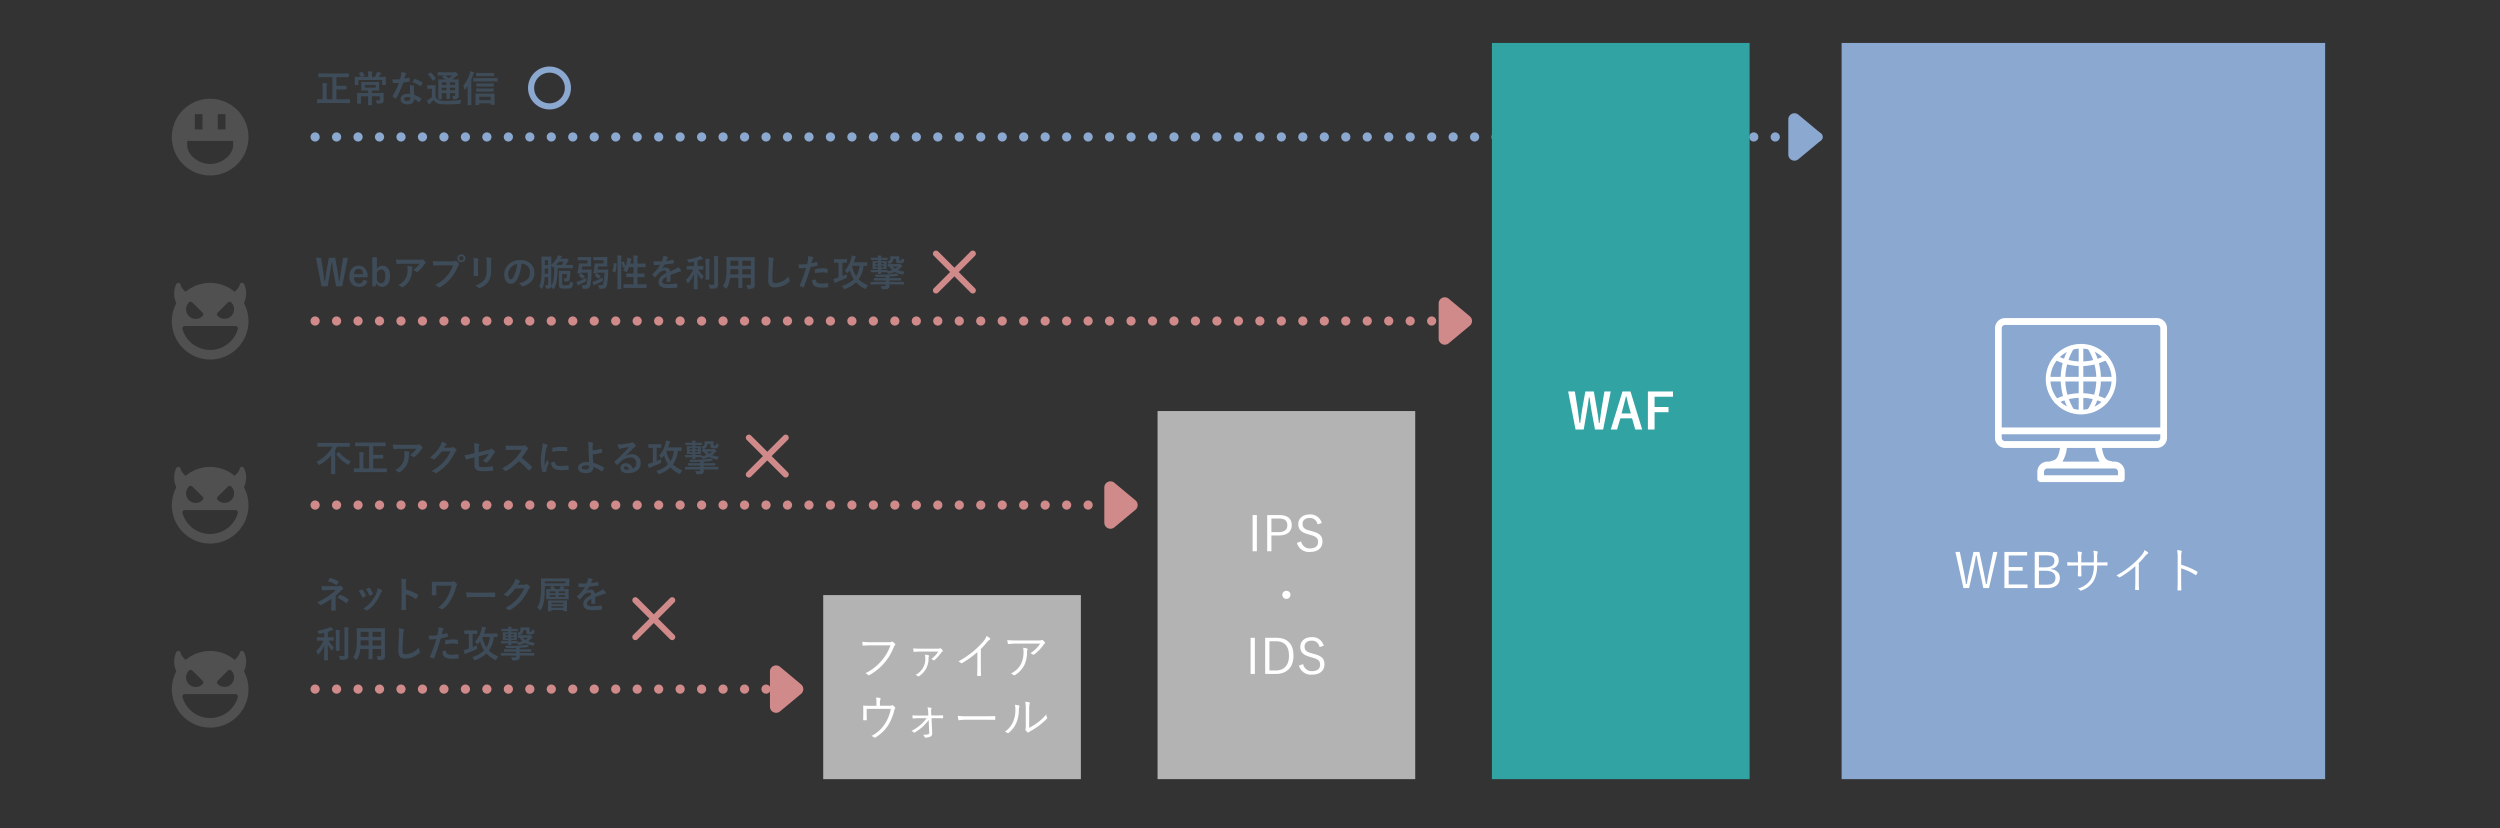 <svg xmlns="http://www.w3.org/2000/svg" width="815" height="270" viewBox="0 0 815 270">
  <rect x="0" y="0" width="815" height="270" fill="#333333" stroke="none"/>
  <g id="グループ_18439" data-name="グループ 18439" transform="translate(-143 -16)">
    <g id="グループ_18429" data-name="グループ 18429" transform="translate(4.74)">
      <g id="グループ_18316" data-name="グループ 18316" transform="translate(240.984 230.647)">
        <g id="グループ_18343" data-name="グループ 18343" transform="translate(0)">
          <path id="パス_51716" data-name="パス 51716" d="M2323,7565h158.279" transform="translate(-2323 -7555)" fill="none" stroke="#d08a8a" stroke-linecap="round" stroke-width="3" stroke-dasharray="0 7"/>
          <path id="多角形_36" data-name="多角形 36" d="M8.464,1.844a2,2,0,0,1,3.073,0l5.73,6.876A2,2,0,0,1,15.73,12H4.27A2,2,0,0,1,2.734,8.72Z" transform="translate(160.28) rotate(90)" fill="#d08a8a"/>
        </g>
      </g>
      <g id="グループ_14868" data-name="グループ 14868" transform="translate(240.984 170.647)">
        <g id="グループ_18342" data-name="グループ 18342">
          <path id="パス_51716-2" data-name="パス 51716" d="M2323,7565h267.28" transform="translate(-2323 -7555)" fill="none" stroke="#d08a8a" stroke-linecap="round" stroke-width="3" stroke-dasharray="0 7"/>
          <path id="多角形_36-2" data-name="多角形 36" d="M8.464,1.844a2,2,0,0,1,3.073,0l5.73,6.876A2,2,0,0,1,15.73,12H4.27A2,2,0,0,1,2.734,8.72Z" transform="translate(269.28) rotate(90)" fill="#d08a8a"/>
        </g>
      </g>
      <g id="グループ_18315" data-name="グループ 18315" transform="translate(240.984 110.647)">
        <g id="グループ_18341" data-name="グループ 18341" transform="translate(-0.001)">
          <path id="パス_51716-3" data-name="パス 51716" d="M2323,7565H2699.28" transform="translate(-2323.001 -7555)" fill="none" stroke="#d08a8a" stroke-linecap="round" stroke-width="3" stroke-dasharray="0 7"/>
          <path id="多角形_36-3" data-name="多角形 36" d="M8.464,1.844a2,2,0,0,1,3.073,0l5.73,6.876A2,2,0,0,1,15.73,12H4.27A2,2,0,0,1,2.734,8.72Z" transform="translate(378.28) rotate(90)" fill="#d08a8a"/>
        </g>
      </g>
      <g id="グループ_18339" data-name="グループ 18339" transform="translate(240.986 50.647)">
        <g id="グループ_18340" data-name="グループ 18340" transform="translate(0.001)">
          <path id="パス_51716-4" data-name="パス 51716" d="M2323,7565h490.26" transform="translate(-2323.002 -7555)" fill="none" stroke="#8aa8d0" stroke-linecap="round" stroke-width="3" stroke-dasharray="0 7"/>
          <path id="多角形_36-4" data-name="多角形 36" d="M8.464,1.844a2,2,0,0,1,3.073,0l5.73,6.876A2,2,0,0,1,15.73,12H4.27A2,2,0,0,1,2.734,8.72Z" transform="translate(492.262) rotate(90)" fill="#8aa8d0"/>
        </g>
      </g>
      <path id="パス_53017" data-name="パス 53017" d="M5.616-8.184V-.948H3.756v-3.5A4.526,4.526,0,0,1,3.84-5.76a.527.527,0,0,0,.084-.264c0-.072-.072-.132-.2-.144C3.3-6.216,2.8-6.24,2.34-6.252a11.265,11.265,0,0,1,.1,1.824v3.48h-.18C1.2-.948.84-.972.768-.972c-.108,0-.12.012-.12.132v1c0,.12.012.132.12.132C.84.288,1.2.264,2.256.264h7.5c1.068,0,1.428.024,1.5.024.108,0,.12-.012.12-.132v-1c0-.12-.012-.132-.12-.132-.072,0-.432.024-1.5.024H6.948V-4.164H8.616c1.032,0,1.392.024,1.464.024.108,0,.12-.012.12-.132v-.972c0-.12-.012-.132-.12-.132-.072,0-.432.024-1.464.024H6.948V-8.184H9.276c1.116,0,1.512.024,1.584.024.12,0,.132-.012.132-.132v-.984c0-.12-.012-.132-.132-.132-.072,0-.468.024-1.584.024H2.76c-1.116,0-1.512-.024-1.584-.024-.12,0-.132.012-.132.132v.984c0,.12.012.132.132.132.072,0,.468-.024,1.584-.024Zm12.9,5.172v-.8h.732c1.068,0,1.44.024,1.524.024.12,0,.132-.012.132-.132,0-.072-.024-.276-.024-.816v-.936c0-.552.024-.744.024-.816,0-.12-.012-.132-.132-.132-.084,0-.456.024-1.524.024H16.7c-1.068,0-1.44-.024-1.512-.024-.12,0-.132.012-.132.132,0,.084.024.264.024.816v.936c0,.54-.024.744-.024.816,0,.12.012.132.132.132.072,0,.444-.024,1.512-.024h.576v.8H15.468c-1.176,0-1.6-.024-1.668-.024-.12,0-.132.012-.132.132,0,.072.024.336.024,1.008V-.768c0,.708-.024,1.02-.024,1.092,0,.132.012.144.132.144h1.02c.12,0,.132-.012.132-.144,0-.072-.024-.372-.024-1.02V-1.932H17.28V-.516c0,.876-.024,1.272-.024,1.344,0,.12.012.132.132.132h1.02c.12,0,.132-.012.132-.132,0-.06-.024-.468-.024-1.344V-1.932h2.568v1.02c0,.264-.108.348-.348.348-.276,0-.576-.012-.96-.048A2.467,2.467,0,0,1,20,.06c.072.4.072.4.444.384,1.068,0,1.368-.1,1.6-.276a.973.973,0,0,0,.288-.78c0-.252-.012-.528-.012-.84v-.336c0-.708.024-1.044.024-1.116,0-.12-.012-.132-.144-.132-.06,0-.48.024-1.656.024Zm1.212-1.752h-3.5v-.888h3.5ZM16-8.532c.156-.06.168-.084.108-.192a6.4,6.4,0,0,0-.636-1.044c-.084-.108-.084-.12-.228-.072l-.864.312c-.1.036-.144.048-.144.084s.024.048.072.108a5.679,5.679,0,0,1,.636,1.08h-.3c-1.1,0-1.5-.024-1.584-.024-.12,0-.132.012-.132.132,0,.072.024.288.024.708v.372c0,1.056-.024,1.248-.024,1.32,0,.132.012.144.132.144H14c.12,0,.132-.012.132-.144V-7.236h7.716v1.5c0,.12.012.132.144.132h.936c.12,0,.132-.012.132-.132,0-.072-.024-.276-.024-1.332v-.468c0-.324.024-.54.024-.612,0-.12-.012-.132-.132-.132-.072,0-.468.024-1.584.024h-.624c.168-.228.288-.432.468-.72a1.415,1.415,0,0,1,.216-.252.281.281,0,0,0,.132-.2c0-.084-.072-.132-.18-.168a10.8,10.8,0,0,0-1.188-.276,2.585,2.585,0,0,1-.2.648,6.848,6.848,0,0,1-.5.972h-.936v-.516a2.423,2.423,0,0,1,.06-.84.627.627,0,0,0,.084-.252c0-.048-.084-.12-.192-.132-.408-.048-.84-.072-1.284-.084a6.884,6.884,0,0,1,.1,1.332v.492H15.24ZM31.032-2.676a6.184,6.184,0,0,0-.948-.072c-1.356,0-2.22.708-2.22,1.752s.888,1.7,2.208,1.7C31.44.708,32.3.156,32.3-1.044A8.926,8.926,0,0,1,33.768-.036c.048.048.084.072.12.072S33.96.012,34-.048a7.384,7.384,0,0,0,.552-.972c.06-.12.048-.168-.072-.252a9.409,9.409,0,0,0-2.16-1.116,15.672,15.672,0,0,1-.132-2.04,1.247,1.247,0,0,1,.048-.492,1.5,1.5,0,0,0,.072-.252.184.184,0,0,0-.168-.192,6.487,6.487,0,0,0-1.308-.228,4.214,4.214,0,0,1,.1.852C30.936-4.176,30.96-3.444,31.032-2.676Zm.024,1.14a1.382,1.382,0,0,1,.012.24c0,.5-.4.852-1.044.852C29.34-.444,29-.636,29-1.02c0-.456.468-.7,1.068-.7A3.058,3.058,0,0,1,31.056-1.536ZM29.1-7.692c.108-.36.2-.732.288-1.02a1.319,1.319,0,0,1,.192-.444.3.3,0,0,0,.108-.228c0-.084-.072-.156-.192-.18a11.1,11.1,0,0,0-1.4-.252,4.644,4.644,0,0,1-.072.972c-.084.432-.168.84-.312,1.344-.552.048-.912.06-1.38.06-.348,0-.624-.012-1.116-.048a6.27,6.27,0,0,0,.12,1.02c.024.156.048.192.168.192.3.012.4.012.66.012.372,0,.744,0,1.2-.024A24.209,24.209,0,0,1,25.284-2.1a.23.23,0,0,0-.06.144c0,.048.024.084.084.132a5.7,5.7,0,0,0,.828.612.333.333,0,0,0,.144.06c.048,0,.084-.036.132-.12a33.158,33.158,0,0,0,2.34-5.148c.744-.108,1.332-.192,1.98-.324.1-.012.144-.036.144-.144a6.511,6.511,0,0,0-.108-.972c-.024-.132-.072-.132-.18-.1A12.9,12.9,0,0,1,29.1-7.692Zm2.664,1.14a10.371,10.371,0,0,1,2.484,1.308.167.167,0,0,0,.108.048c.036,0,.072-.024.108-.084a7.3,7.3,0,0,0,.5-.888.286.286,0,0,0,.048-.144c0-.048-.036-.084-.108-.132a9.362,9.362,0,0,0-2.352-1.128.167.167,0,0,0-.252.084C32.148-7.272,31.968-6.912,31.764-6.552Zm15.036.78c0-.972.024-1.464.024-1.536,0-.12-.012-.132-.132-.132-.084,0-.48.024-1.62.024h-.444c.492-.348.888-.66,1.308-1.02a1.23,1.23,0,0,1,.456-.3c.132-.048.2-.12.2-.228s-.084-.24-.372-.516-.4-.348-.492-.348a.4.4,0,0,0-.18.048.9.9,0,0,1-.312.036H41.676c-1.128,0-1.5-.024-1.572-.024-.12,0-.132.012-.132.144v.8c0,.108.012.12.132.12.072,0,.444-.024,1.572-.024h.444l-.588.4c-.06.048-.1.084-.1.12s.024.06.072.1a9.669,9.669,0,0,1,1.032.7h-.648c-1.128,0-1.536-.024-1.6-.024-.132,0-.144.012-.144.132,0,.084.024.492.024,1.428v3.372c0,.924-.024,1.32-.024,1.4,0,.12.012.132.144.132h.876c.12,0,.132-.012.132-.132,0-.072-.024-.5-.024-1.416v-.456h1.56v.324c0,.912-.024,1.32-.024,1.392,0,.132.012.144.132.144h.888c.108,0,.12-.012.12-.144,0-.072-.024-.48-.024-1.392v-.324H45.66V-2.4c0,.264-.084.348-.324.348-.2,0-.468-.012-.756-.036a1.839,1.839,0,0,1,.312.828c.06.276.048.276.408.276a1.807,1.807,0,0,0,1.224-.288,1.137,1.137,0,0,0,.3-.948c0-.408-.024-.972-.024-1.7ZM43.932-3.888V-4.74H45.66v.852Zm1.728-2.6v.852H43.932v-.852Zm-4.38.852v-.852h1.56v.852Zm0,1.752V-4.74h1.56v.852Zm3.48-4.836a10.637,10.637,0,0,1-1.2.948,9.762,9.762,0,0,0-1.212-.948ZM39.252-4.272c0-.732.024-1.068.024-1.14,0-.12-.012-.132-.132-.132-.06,0-.24.024-.864.024h-.7c-.624,0-.78-.024-.84-.024-.132,0-.144.012-.144.132V-4.5c0,.132.012.144.144.144.06,0,.216-.024.84-.024h.5V-1.7a5.841,5.841,0,0,1-.924.744,6.041,6.041,0,0,1-.7.384A10.485,10.485,0,0,0,36.96.552c.048.1.12.156.168.156.072,0,.12-.036.168-.12a2.152,2.152,0,0,1,.24-.24C37.908,0,38.3-.36,38.676-.72A2.621,2.621,0,0,0,39.888.372a8.434,8.434,0,0,0,2.82.336c1.26,0,2.724-.036,4.26-.132.384-.012.384-.012.444-.4a2.337,2.337,0,0,1,.324-.948,45.069,45.069,0,0,1-5.208.3A6.982,6.982,0,0,1,40.272-.72a1.884,1.884,0,0,1-1.02-1ZM36.9-9.18c-.132.084-.144.12-.048.2A9.067,9.067,0,0,1,38.292-7.1c.036.06.06.1.1.1s.084-.036.156-.084l.672-.516c.144-.108.144-.132.072-.24a8.859,8.859,0,0,0-1.476-1.764c-.048-.048-.084-.072-.12-.072a.333.333,0,0,0-.144.06ZM53.364.9c.12,0,.132-.012.132-.132v-.4h3.756v.36c0,.108.012.12.132.12h1c.12,0,.132-.012.132-.12,0-.072-.024-.372-.024-1.584v-.936c0-.564.024-.852.024-.924,0-.108-.012-.12-.132-.12-.072,0-.456.024-1.548.024H53.964c-1.1,0-1.488-.024-1.572-.024-.12,0-.132.012-.132.12,0,.072.024.36.024,1.068v.816c0,1.236-.024,1.536-.024,1.6,0,.12.012.132.132.132ZM53.5-1.788h3.756v1.14H53.5Zm-3.78.768c0,1.176-.024,1.752-.024,1.824,0,.12.012.132.12.132h1c.12,0,.132-.012.132-.132,0-.06-.024-.648-.024-1.824V-7.4c.216-.492.408-.984.576-1.464a1.343,1.343,0,0,1,.24-.5.347.347,0,0,0,.132-.216c0-.072-.06-.132-.2-.18a9.439,9.439,0,0,0-1.1-.324,4.254,4.254,0,0,1-.2.864,11.444,11.444,0,0,1-2.076,3.864,3.6,3.6,0,0,1,.384,1.032c.036.132.072.2.132.2s.132-.048.216-.156a10.983,10.983,0,0,0,.708-.96Zm7.956-5.748c1.176,0,1.572.024,1.644.024.132,0,.144-.012.144-.144v-.84c0-.132-.012-.144-.144-.144-.072,0-.468.024-1.644.024h-4.32c-1.188,0-1.584-.024-1.656-.024-.12,0-.132.012-.132.144v.84c0,.132.012.144.132.144.072,0,.468-.024,1.656-.024Zm-.948-1.74c1.056,0,1.4.024,1.476.024.132,0,.144-.012.144-.132v-.8c0-.12-.012-.132-.144-.132-.072,0-.42.024-1.476.024H54.132c-1.068,0-1.428-.024-1.5-.024-.12,0-.132.012-.132.132v.8c0,.12.012.132.132.132.072,0,.432-.024,1.5-.024Zm-.1,3.384c1.056,0,1.4.024,1.476.024.12,0,.132-.012.132-.12v-.792c0-.12-.012-.132-.132-.132-.072,0-.42.024-1.476.024H54.144c-1.056,0-1.416-.024-1.488-.024-.12,0-.132.012-.132.132v.792c0,.108.012.12.132.12.072,0,.432-.024,1.488-.024Zm0,1.656c1.056,0,1.4.024,1.476.024.12,0,.132-.012.132-.132v-.78c0-.12-.012-.132-.132-.132-.072,0-.42.024-1.476.024H54.144c-1.056,0-1.416-.024-1.488-.024-.12,0-.132.012-.132.132v.78c0,.12.012.132.132.132.072,0,.432-.024,1.488-.024Z" transform="translate(240.986 49.324)" fill="#3e4c59"/>
      <path id="パス_53018" data-name="パス 53018" d="M10.692-9.288H9.144l-.72,4.356c-.18,1.152-.288,2.1-.468,3.348H7.788C7.656-2.82,7.512-3.8,7.332-4.86l-.78-4.428H4.476L3.72-5c-.2,1.116-.324,2.256-.492,3.42H3.06C2.916-2.772,2.76-3.9,2.592-5.04L1.92-9.288H.276L2.088.024H4.08l.756-4.38c.216-1.188.348-2.22.516-3.444H5.52c.168,1.212.288,2.244.516,3.492L6.84.024H8.832Zm6.42,6.348v-.312c0-2.232-1.26-3.456-2.94-3.456-1.776,0-2.988,1.332-2.988,3.48S12.336.192,14.3.192a2.611,2.611,0,0,0,2.772-1.908l-1.368-.4C15.48-1.248,15-.864,14.316-.864c-1.092,0-1.644-.828-1.656-2.076Zm-4.428-1c.072-1.056.6-1.728,1.512-1.728s1.368.624,1.44,1.728Zm7.452-5.52h-1.5V.024h1.08l.3-1.02A1.94,1.94,0,0,0,21.864.192c1.392,0,2.58-1.236,2.58-3.492s-1.068-3.4-2.5-3.4a2.153,2.153,0,0,0-1.812,1.08Zm0,5.064A1.609,1.609,0,0,1,21.552-5.52c.756,0,1.344.684,1.344,2.244,0,1.6-.636,2.3-1.428,2.3a1.549,1.549,0,0,1-1.332-1.1ZM34.068-7.356a8.536,8.536,0,0,1-2.148,2.1,2.767,2.767,0,0,1,1,.492.469.469,0,0,0,.288.12.345.345,0,0,0,.252-.108,10.2,10.2,0,0,0,2.112-2.316,1.491,1.491,0,0,1,.324-.348.313.313,0,0,0,.168-.252.348.348,0,0,0-.1-.216,6.151,6.151,0,0,0-.72-.756.408.408,0,0,0-.276-.168.878.878,0,0,0-.228.084,2.528,2.528,0,0,1-.828.072H28.764c-.96,0-1.62-.024-2.436-.084a11.227,11.227,0,0,0,.216,1.3c.024.108.072.192.216.18.708-.048,1.44-.1,2.124-.1ZM27.048-.384A3.377,3.377,0,0,1,28.14.228a.339.339,0,0,0,.24.108.6.6,0,0,0,.336-.12A6.246,6.246,0,0,0,30.9-2.172a7.336,7.336,0,0,0,.708-3.3,1.1,1.1,0,0,1,.108-.492.489.489,0,0,0,.06-.216c0-.108-.048-.192-.2-.228a13.322,13.322,0,0,0-1.548-.228,4.338,4.338,0,0,1,.12,1.128,5.548,5.548,0,0,1-.588,2.832A5.314,5.314,0,0,1,27.048-.384ZM45.012-6.828a10.1,10.1,0,0,1-2.028,3.42,11.6,11.6,0,0,1-3.924,3,3.568,3.568,0,0,1,1.116.66.421.421,0,0,0,.3.132A.581.581,0,0,0,40.8.276,13.456,13.456,0,0,0,44.208-2.58a14.131,14.131,0,0,0,2.328-3.9,1.445,1.445,0,0,1,.276-.468.329.329,0,0,0,.12-.228.409.409,0,0,0-.1-.24,4.423,4.423,0,0,0-.816-.828.281.281,0,0,0-.2-.084.382.382,0,0,0-.2.072,1.148,1.148,0,0,1-.66.12H40.668a21,21,0,0,1-2.3-.084c.024.348.072.972.108,1.212.024.168.072.252.228.24.516-.024,1.2-.06,1.98-.06Zm2.664-3.588a1.266,1.266,0,0,0-1.3,1.284,1.28,1.28,0,0,0,1.3,1.284,1.28,1.28,0,0,0,1.3-1.284A1.28,1.28,0,0,0,47.676-10.416Zm0,.576a.687.687,0,0,1,.708.708.687.687,0,0,1-.708.708.687.687,0,0,1-.708-.708A.687.687,0,0,1,47.676-9.84Zm4.032,4.68c0,.516-.036,1.212-.036,1.632-.012.144.06.2.228.2h.96c.192,0,.264-.06.264-.24-.012-.42-.036-.888-.036-1.512V-7.5a2.762,2.762,0,0,1,.132-1.14.5.5,0,0,0,.048-.18c0-.084-.06-.156-.2-.192a8.881,8.881,0,0,0-1.488-.252,8.216,8.216,0,0,1,.132,1.752ZM57.36-7.5a3.615,3.615,0,0,1,.108-1.308A.38.38,0,0,0,57.516-9a.2.2,0,0,0-.168-.2,7.509,7.509,0,0,0-1.56-.264,8.811,8.811,0,0,1,.132,1.956v2.268a4.944,4.944,0,0,1-.8,3.2A5.863,5.863,0,0,1,52.188-.288a3.9,3.9,0,0,1,1.02.732A.389.389,0,0,0,53.5.588a.758.758,0,0,0,.252-.06,6.191,6.191,0,0,0,2.64-1.884,6.194,6.194,0,0,0,.972-3.912Zm10,.144a2.726,2.726,0,0,1,2.688,2.784c0,2.268-1.6,3.108-3.624,3.588a2.545,2.545,0,0,1,.84.756c.156.24.264.288.516.216,2.436-.732,3.7-2.136,3.7-4.368,0-2.388-1.692-4.164-4.572-4.164A5.251,5.251,0,0,0,63-7.008a4.421,4.421,0,0,0-1.356,3.12c0,1.956,1.068,3.084,2.124,3.084a2.279,2.279,0,0,0,2.04-1.38,15.026,15.026,0,0,0,1.5-5.172Zm-1.44.072a13.711,13.711,0,0,1-1.272,4.3c-.324.576-.588.732-.9.732-.372,0-.816-.612-.816-1.716a3.455,3.455,0,0,1,.936-2.22A3.614,3.614,0,0,1,65.916-7.284Zm13.1,1.392h3.348c1.1,0,1.476.024,1.548.024.108,0,.12-.012.12-.132v-.84c0-.12-.012-.132-.12-.132-.072,0-.444.024-1.548.024H81.66l.6-.888a1.287,1.287,0,0,1,.3-.372c.1-.06.132-.108.132-.192s-.072-.18-.3-.372c-.288-.252-.372-.312-.456-.312a.391.391,0,0,0-.156.048A.792.792,0,0,1,81.492-9H79.968a1.272,1.272,0,0,1,.36-.516.26.26,0,0,0,.132-.228c0-.084-.06-.132-.156-.156-.336-.06-.7-.12-1.164-.18a3.724,3.724,0,0,1-.288.768A6.983,6.983,0,0,1,76.98-7.02v-.552c0-1.248.024-1.908.024-1.98,0-.12-.012-.132-.144-.132-.06,0-.276.024-.984.024h-.948c-.7,0-.912-.024-.984-.024-.132,0-.144.012-.144.132,0,.084.024.732.024,1.98v1.956c0,3.432-.216,4.536-.768,5.664A3.085,3.085,0,0,1,73.7.672c.084.108.156.168.216.168s.12-.06.18-.192A9.755,9.755,0,0,0,74.808-3h1.14V-.732c0,.288-.1.384-.324.4a5.014,5.014,0,0,1-.708-.024,2.741,2.741,0,0,1,.3.8c.084.384.084.372.444.36A1.611,1.611,0,0,0,76.7.54a.75.75,0,0,0,.228-.372,3.171,3.171,0,0,1,.6.564c.1.12.168.18.228.18s.132-.072.216-.228a9.174,9.174,0,0,0,.768-2.352,19.215,19.215,0,0,0,.276-3.648Zm-2.04-.864a3,3,0,0,1,.384.408c.108.156.156.216.228.216a.35.35,0,0,0,.192-.108l.12-.1c.012.24.012.576.012,1.02A18.492,18.492,0,0,1,77.7-2.064a5.922,5.922,0,0,1-.72,1.992A3.937,3.937,0,0,0,77-.48c0-.492-.024-1.116-.024-1.668ZM74.856-4.092c.012-.456.012-.96.012-1.512v-.2h1.08v1.716ZM78.54-6.948A10.775,10.775,0,0,0,79.38-8h1.656a10.43,10.43,0,0,1-.66,1.056ZM75.948-8.532V-6.9h-1.08V-8.532ZM80.544-4H82.08A7.549,7.549,0,0,1,82-2.82a.32.32,0,0,1-.36.3,4.792,4.792,0,0,1-.624-.048,2.9,2.9,0,0,1,.18.66c.06.348.084.36.42.36a2.645,2.645,0,0,0,.84-.1c.36-.144.48-.372.564-.8a12.92,12.92,0,0,0,.156-1.812l.024-.648c0-.12-.024-.144-.144-.144-.072,0-.312.024-1.092.024H80.844c-.78,0-1.164-.024-1.248-.024-.12,0-.132.012-.132.132,0,.084.024.492.024,1.3v3.2a1.1,1.1,0,0,0,.3.9c.24.216.732.288,1.68.288C82.8.768,83.28.684,83.6.384A1.722,1.722,0,0,0,84.06-.792c.048-.372.036-.372-.324-.48a2.889,2.889,0,0,1-.7-.3,1.725,1.725,0,0,1-.2,1.02c-.108.156-.456.228-1.212.228-.612,0-.876-.048-.984-.144-.084-.1-.1-.228-.1-.492ZM91.908-4.44h2.4a15.609,15.609,0,0,1-.4,3.768c-.1.228-.276.324-.612.324a6.844,6.844,0,0,1-1.032-.084A3.056,3.056,0,0,1,92.532.4c.072.372.084.4.336.408.192.012.372.012.588.012.864,0,1.38-.312,1.584-.936A16.264,16.264,0,0,0,95.5-4c.024-.552.048-.96.072-1.32,0-.12-.024-.144-.144-.144-.072,0-.312.024-1.08.024H92.076c.048-.324.1-.66.132-1.008h1.92c.66,0,.924.024,1,.024.12,0,.132-.012.132-.132,0-.072-.024-.384-.024-1.02v-.816c0-.636.024-.948.024-1.02,0-.12-.012-.132-.132-.132-.072,0-.336.024-1,.024H92.052c-.864,0-1.116-.024-1.2-.024-.12,0-.132.012-.132.132v.828c0,.108.012.12.132.12.084,0,.336-.024,1.2-.024h1.98V-7.44H92.22c-.552,0-.876-.024-.948-.024-.132,0-.168.036-.168.144a6.015,6.015,0,0,1-.036.78,15.189,15.189,0,0,1-.384,2.124c-.036.156-.036.168.54.24a3.107,3.107,0,0,0,.54.048.542.542,0,0,0-.084.084l-.444.492c-.036.048-.06.072-.06.108s.024.06.1.108a8.9,8.9,0,0,1,1.008.84c.048.048.084.072.12.072s.072-.036.132-.1l.5-.576c.048-.06.072-.084.072-.12s-.024-.06-.072-.1A8.44,8.44,0,0,0,91.944-4.1c-.06-.036-.1-.048-.132-.036.036-.024.048-.06.06-.12ZM85.6-8.58c0,.108.012.12.132.12.072,0,.336-.024,1.152-.024h1.884V-7.44H87.048c-.528,0-.828-.024-.9-.024-.132,0-.156.036-.156.144a6.324,6.324,0,0,1-.06.78A16.51,16.51,0,0,1,85.5-4.392c-.036.156-.036.168.552.228s.588.072.624-.072l.048-.2h2.184a16.506,16.506,0,0,1-.4,3.792c-.108.228-.276.3-.624.3a6.412,6.412,0,0,1-1-.084A3.508,3.508,0,0,1,87.168.4c.06.372.084.4.312.408.2.012.36.012.588.012a1.442,1.442,0,0,0,1.6-1A17.835,17.835,0,0,0,90.1-4c.024-.5.036-.912.072-1.32,0-.12-.024-.144-.144-.144-.072,0-.288.024-1.02.024H86.928l.144-1.008H88.9c.648,0,.888.024.948.024.132,0,.144-.012.144-.132,0-.072-.024-.384-.024-1.02v-.816c0-.636.024-.948.024-1.02,0-.12-.012-.132-.144-.132-.06,0-.3.024-.948.024H86.88c-.816,0-1.08-.024-1.152-.024-.12,0-.132.012-.132.132ZM93.732-2.9a16.257,16.257,0,0,1-2.34,1.14c-.36.132-.636.216-1.008.324.144.4.264.708.408,1.008.048.1.1.12.156.12.036,0,.1-.048.156-.108a1.518,1.518,0,0,1,.408-.216c.684-.3,1.32-.612,1.98-.972.336-.18.336-.18.288-.576A5.822,5.822,0,0,1,93.732-2.9ZM88.344-2.8A12.667,12.667,0,0,1,86.232-1.74a10.069,10.069,0,0,1-1.02.324,8.481,8.481,0,0,0,.384.984c.06.132.108.156.168.156s.108-.06.168-.108a2.753,2.753,0,0,1,.408-.228c.672-.312,1.128-.54,1.776-.888.324-.18.324-.18.276-.576Zm-2.28-.78c-.048.048-.072.084-.072.12s.024.06.084.1a7.976,7.976,0,0,1,.972.864.145.145,0,0,0,.108.072c.048,0,.1-.036.156-.1l.516-.528c.108-.12.12-.156.024-.24a6.719,6.719,0,0,0-1.08-.816c-.1-.06-.132-.048-.24.06Zm13.92-4.3c-.156.048-.168.072-.12.2a8.206,8.206,0,0,1,.432,1.56c.024.132.06.132.216.072l.5-.18a7.75,7.75,0,0,1-.564,1.092,3.422,3.422,0,0,1,.864.4.587.587,0,0,0,.228.12c.072,0,.12-.072.216-.252a13.236,13.236,0,0,0,.576-1.38h1.476v2.088h-.72c-1.08,0-1.44-.024-1.524-.024-.12,0-.132.012-.132.132v.936c0,.12.012.132.132.132.084,0,.444-.024,1.524-.024h.72V-.636H102.3c-1.176,0-1.584-.024-1.644-.024-.12,0-.132.012-.132.132V.4c0,.132.012.144.132.144.06,0,.468-.024,1.644-.024h3.984c1.176,0,1.572.024,1.644.024.12,0,.132-.012.132-.144V-.528c0-.12-.012-.132-.132-.132-.072,0-.468.024-1.644.024h-1.212V-3h.648c1.08,0,1.452.024,1.524.024.12,0,.132-.012.132-.132v-.936c0-.12-.012-.132-.132-.132-.072,0-.444.024-1.524.024h-.648V-6.24h1.008c1.068,0,1.428.024,1.5.024.12,0,.132-.012.132-.132v-.924c0-.12-.012-.132-.132-.132-.072,0-.432.024-1.5.024h-1.008v-.9a4.89,4.89,0,0,1,.084-1.332.88.88,0,0,0,.06-.24c0-.06-.072-.108-.192-.12-.408-.048-.852-.072-1.308-.084a12.651,12.651,0,0,1,.1,1.812v.864h-1.1q.126-.468.216-.9a.864.864,0,0,1,.144-.372.218.218,0,0,0,.072-.168c0-.06-.048-.108-.2-.168a9.205,9.205,0,0,0-1.152-.3,6.549,6.549,0,0,1-.084.864,10.663,10.663,0,0,1-.564,1.944,11.753,11.753,0,0,0-.468-1.476c-.048-.108-.084-.12-.216-.072ZM98.58-1.3c0,1.344-.024,2.028-.024,2.088,0,.132.012.144.132.144h1c.12,0,.132-.012.132-.144,0-.06-.024-.744-.024-2.1V-8.28a4.761,4.761,0,0,1,.084-1.332.538.538,0,0,0,.06-.228c0-.06-.072-.12-.192-.132-.4-.048-.8-.072-1.26-.084a11.023,11.023,0,0,1,.1,1.812Zm-1.044-6.24c-.168-.036-.192-.048-.192.072a9.966,9.966,0,0,1-.384,2.436c-.036.12-.024.18.132.24l.6.24c.132.048.156.072.192-.048a10.471,10.471,0,0,0,.384-2.628c.012-.132-.012-.156-.168-.192Zm18.3,3.876c1.02-.42,1.8-.684,2.58-.96a3.838,3.838,0,0,1,.732-.18c.12-.024.18-.072.18-.168a.474.474,0,0,0-.1-.264,7.392,7.392,0,0,0-.84-1.056,3.609,3.609,0,0,1-.912.648c-.612.312-1.3.624-1.764.84a1.325,1.325,0,0,0-1.464-1.3,2.388,2.388,0,0,0-1.2.372l-.012-.024a12.383,12.383,0,0,0,.9-1.332c.876-.1,1.908-.228,2.808-.36.168-.024.216-.072.2-.192a4.046,4.046,0,0,0-.12-.864c-.024-.108-.06-.144-.192-.12a19.3,19.3,0,0,1-2.184.372c.144-.324.2-.48.276-.648a.934.934,0,0,1,.2-.288.232.232,0,0,0,.084-.18.215.215,0,0,0-.144-.2,7.577,7.577,0,0,0-1.368-.336,2.921,2.921,0,0,1-.084.732,9.248,9.248,0,0,1-.36,1.032,26.469,26.469,0,0,1-2.76.012c.036.36.084.8.12,1,.024.132.06.192.168.192.708,0,1.356-.012,1.92-.036A12.262,12.262,0,0,1,110-4c-.06.048-.084.084-.084.132a.2.2,0,0,0,.048.108,5.708,5.708,0,0,0,.684.792.239.239,0,0,0,.132.084c.048,0,.084-.036.144-.108a16.172,16.172,0,0,1,1.2-1.308,2.9,2.9,0,0,1,1.656-.864c.54-.024.684.216.72.828-1.812.936-2.532,1.776-2.532,2.928,0,1.392,1.044,1.98,3.012,1.98A21.344,21.344,0,0,0,117.96.42c.1,0,.144-.084.132-.228a5.371,5.371,0,0,0-.108-.984c-.012-.108-.06-.144-.168-.132a20.508,20.508,0,0,1-2.988.24c-1.26,0-1.668-.324-1.668-.828,0-.576.384-1.044,1.452-1.6-.012.432-.012,1.032-.012,1.464,0,.12.048.192.156.192a6.492,6.492,0,0,0,.852-.06c.156-.024.228-.084.228-.216Zm7.4-1.824a9.464,9.464,0,0,1-2.352,3.4,4.47,4.47,0,0,1,.48.96c.048.144.1.2.156.2s.12-.06.216-.168a9.981,9.981,0,0,0,1.788-2.976c-.012,2.736-.072,4.68-.072,4.9,0,.108.012.12.132.12h1c.132,0,.144-.012.144-.12,0-.216-.072-2.184-.072-5.076a8.312,8.312,0,0,0,1.188,1.836c.084.108.156.168.2.168s.108-.072.168-.216a3.483,3.483,0,0,1,.48-.828,7.992,7.992,0,0,1-1.8-2.2h.1c1.032,0,1.38.024,1.452.024.12,0,.132-.012.132-.132v-.864c0-.12-.012-.132-.132-.132-.072,0-.42.024-1.452.024h-.312V-8.352c.36-.108.7-.228,1.02-.336a2.291,2.291,0,0,1,.528-.156c.132,0,.228-.048.228-.144s-.036-.132-.12-.228a4.9,4.9,0,0,0-.8-.72,3.584,3.584,0,0,1-.612.312,15.769,15.769,0,0,1-3.708.924,2.753,2.753,0,0,1,.4.66c.144.372.144.372.492.312.48-.084.948-.192,1.4-.3v1.464h-.78c-1.044,0-1.392-.024-1.464-.024-.12,0-.132.012-.132.132v.864c0,.12.012.132.132.132.072,0,.42-.024,1.464-.024Zm8.1-2.664a3.781,3.781,0,0,1,.072-1.224.563.563,0,0,0,.072-.252c0-.06-.072-.12-.192-.132-.408-.048-.84-.072-1.284-.084a10.2,10.2,0,0,1,.1,1.716V-.912c0,.384-.144.468-.528.468a11,11,0,0,1-1.368-.084,2.523,2.523,0,0,1,.384.924c.084.384.084.384.456.384C130.212.768,130.6.7,130.932.468s.432-.576.432-1.164-.024-1.548-.024-2.388ZM127.3-3.888c0,1.02-.024,1.512-.024,1.584,0,.12.012.132.132.132h1c.12,0,.132-.012.132-.132,0-.072-.024-.564-.024-1.584V-7.2a6.16,6.16,0,0,1,.048-1.284.953.953,0,0,0,.072-.264c0-.072-.048-.12-.168-.132a10.516,10.516,0,0,0-1.248-.1,12.828,12.828,0,0,1,.084,1.788Zm16-3.528c0-1.248.024-1.9.024-1.968,0-.132-.012-.144-.132-.144-.084,0-.492.024-1.656.024h-5.64c-1.152,0-1.572-.024-1.644-.024-.132,0-.144.012-.144.144,0,.072.024.72.024,1.968v1.968c0,2.892-.36,4.32-1.236,5.448a3.147,3.147,0,0,1,.852.612c.132.132.192.192.252.192s.12-.072.216-.24a7.545,7.545,0,0,0,1.044-3.324h2.736v1.428c0,1.164-.024,1.692-.024,1.776,0,.12.012.132.132.132h1.032c.12,0,.132-.012.132-.132,0-.072-.024-.612-.024-1.776V-2.76h2.82V-.768c0,.276-.108.4-.384.4-.4,0-.624-.012-1.116-.048a3.089,3.089,0,0,1,.336.912c.084.36.072.348.444.348,1,0,1.356-.108,1.584-.312a1.148,1.148,0,0,0,.4-.972c0-.492-.024-1.1-.024-1.656Zm-4.056,3.54V-5.568h2.82v1.692Zm2.82-4.476v1.668h-2.82V-8.352Zm-6.72,4.476c.024-.468.036-.984.036-1.56v-.132h2.616v1.692Zm.036-2.808V-8.352h2.616v1.668Zm12.372-2.784a7.978,7.978,0,0,1,.12,2.2c-.06,1.44-.168,3.168-.168,5.184,0,1.836.72,2.448,2.256,2.448a6.856,6.856,0,0,0,4.548-1.8c.192-.168.24-.264.24-.372a.789.789,0,0,0-.1-.288,4.172,4.172,0,0,1-.276-1.14,6.328,6.328,0,0,1-4.2,2.208c-.96,0-1.1-.276-1.1-1.488,0-1.572.06-2.8.18-4.644a7.193,7.193,0,0,1,.168-1.464,1.164,1.164,0,0,0,.12-.4c0-.12-.084-.18-.288-.228A12.411,12.411,0,0,0,147.744-9.468ZM161.808-7.5c.084-.3.168-.708.288-1.14a2.285,2.285,0,0,1,.252-.48.288.288,0,0,0,.06-.192.2.2,0,0,0-.132-.192,6.994,6.994,0,0,0-1.512-.336,8.256,8.256,0,0,1-.072,1.1c-.084.492-.18,1.02-.3,1.5a16.217,16.217,0,0,1-1.944.12,5.538,5.538,0,0,1-.888-.036c.06.432.12.84.168,1.092.024.156.072.192.252.192.564,0,1.4-.06,2.1-.132A45.044,45.044,0,0,1,158-.312a.193.193,0,0,0,.1.24c.252.144.84.4.96.444s.2.048.264-.12c.768-1.992,1.38-3.828,2.2-6.492a19.162,19.162,0,0,0,2.088-.456c.156-.036.192-.072.18-.228-.012-.252-.048-.6-.084-.864-.012-.1-.06-.156-.192-.12C162.924-7.74,162.276-7.584,161.808-7.5Zm.216,5.508a2.341,2.341,0,0,0,.54,1.644c.54.564,1.356.78,2.928.78A14.26,14.26,0,0,0,167.124.3c.192-.012.2-.048.192-.192a7.5,7.5,0,0,0-.1-1.044c-.012-.1-.048-.12-.144-.108a17.94,17.94,0,0,1-2.016.168c-1.152,0-1.74-.252-1.836-1.128-.012-.12-.06-.168-.18-.168A6.112,6.112,0,0,0,162.024-1.992Zm.936-2.268a13.28,13.28,0,0,1,2.412-.276,8.025,8.025,0,0,1,1.488.144c.168.036.228-.012.228-.216a8.47,8.47,0,0,0-.012-.96c0-.144-.036-.156-.2-.18a8.739,8.739,0,0,0-1.4-.12,12.533,12.533,0,0,0-2.34.276c-.18.036-.216.072-.216.24C162.912-5.112,162.936-4.68,162.96-4.26ZM180-7.692c0-.12-.012-.132-.132-.132-.072,0-.408.024-1.416.024H175.62q.18-.5.324-1.008a2.04,2.04,0,0,1,.252-.624.255.255,0,0,0,.084-.18c0-.072-.072-.12-.228-.168a10.966,10.966,0,0,0-1.1-.24A5.424,5.424,0,0,1,174.756-9a9.107,9.107,0,0,1-2.1,3.9,3.147,3.147,0,0,1,.612.6c.12.144.18.228.252.228s.12-.072.24-.216c.192-.24.372-.492.54-.744a9.929,9.929,0,0,0,1.308,2.94A9.207,9.207,0,0,1,171.72-.1a2.4,2.4,0,0,1,.588.732c.108.2.156.288.252.288a1.065,1.065,0,0,0,.276-.084,9.761,9.761,0,0,0,3.54-2.148A9.915,9.915,0,0,0,179.136.78a.71.71,0,0,0,.264.1c.084,0,.144-.084.24-.288a4.094,4.094,0,0,1,.6-.924A8.439,8.439,0,0,1,177.2-2.268a8.97,8.97,0,0,0,1.584-4.416c.732.012,1.02.024,1.08.024.12,0,.132-.012.132-.132Zm-2.484,1.008a7.939,7.939,0,0,1-1.128,3.42A8.735,8.735,0,0,1,175.08-6.54l.06-.144Zm-5.508-1.008c.888,0,1.164.024,1.236.024.12,0,.132-.012.132-.132v-.912c0-.12-.012-.132-.132-.132-.072,0-.348.024-1.236.024h-1.476c-.876,0-1.164-.024-1.236-.024-.108,0-.12.012-.12.132V-7.8c0,.12.012.132.12.132.072,0,.36-.024,1.236-.024h.12V-2.88l-.54.18a8.574,8.574,0,0,1-1.14.3,10.717,10.717,0,0,0,.312,1.14c.036.108.1.168.156.168a.373.373,0,0,0,.2-.084,1.658,1.658,0,0,1,.432-.216c.828-.3,2.028-.78,2.94-1.224.348-.156.348-.156.324-.54-.024-.288-.024-.6-.024-.828-.492.252-.972.468-1.428.648V-7.692ZM182.736-5.3c-1.032,0-1.38-.024-1.452-.024-.12,0-.132.012-.132.132v.5c0,.12.012.132.132.132.072,0,.42-.024,1.452-.024h.78c0,.252-.012.4-.012.444,0,.12.012.132.144.132h.732c.12,0,.132-.012.132-.132,0-.048-.012-.192-.024-.444h.54c1.032,0,1.38.024,1.452.024h.072a1.537,1.537,0,0,1,.132.24c.12.288.108.3.42.24A7.813,7.813,0,0,0,189-4.7a7,7,0,0,0,2.424.852c.312.06.336.06.408-.192a2.364,2.364,0,0,1,.324-.732,9.276,9.276,0,0,1-2.22-.5,7.371,7.371,0,0,0,.936-.8,1.218,1.218,0,0,1,.372-.3.175.175,0,0,0,.144-.18c0-.072-.072-.18-.324-.432-.264-.276-.3-.3-.372-.3a.332.332,0,0,0-.156.036.631.631,0,0,1-.24.036h-2.2c-.924,0-1.236-.024-1.308-.024-.12,0-.132.012-.132.132v.576c0,.12.012.132.132.132.036,0,.144-.012.372-.012a6.785,6.785,0,0,0,.984,1.1,8.205,8.205,0,0,1-1.536.42v-.3c0-.12-.012-.132-.132-.132-.072,0-.42.024-1.452.024h-.54v-.348h.372c.924,0,1.224.024,1.3.024.132,0,.144-.012.144-.132,0-.072-.024-.276-.024-.792v-.732c0-.516.024-.72.024-.792,0-.12-.012-.132-.144-.132-.072,0-.372.024-1.3.024h-.372v-.4h.564c1.02,0,1.368.024,1.44.024.12,0,.132-.012.132-.132V-9.2c0-.12-.012-.132-.132-.132-.072,0-.42.024-1.44.024h-.564a.983.983,0,0,1,.06-.4.357.357,0,0,0,.06-.168c0-.048-.048-.084-.156-.1-.324-.036-.636-.06-1-.072a5.809,5.809,0,0,1,.072.732h-.7c-1.02,0-1.368-.024-1.44-.024-.108,0-.12.012-.12.132v.516c0,.12.012.132.12.132.072,0,.42-.024,1.44-.024h.7v.4h-.36c-.924,0-1.236-.024-1.32-.024-.12,0-.132.012-.132.132,0,.084.024.276.024.792v.732c0,.516-.024.708-.024.792,0,.12.012.132.132.132.084,0,.4-.024,1.32-.024h.36V-5.3ZM190-6.432a4.63,4.63,0,0,1-.96.708,4.18,4.18,0,0,1-.828-.708Zm-7.368.228v-.468h.9V-6.2Zm2.76,0h-.9v-.468h.9Zm0-1.416v.444h-.9V-7.62Zm-2.76.444V-7.62h.9v.444Zm3.4,6.576v.252c0,.24-.072.264-.288.276A9.873,9.873,0,0,1,184.4-.1a2.605,2.605,0,0,1,.312.708c.072.276.108.36.468.36,1.236,0,1.512-.12,1.764-.3a.932.932,0,0,0,.288-.768c0-.144-.012-.3-.012-.5h3.132c1.056,0,1.4.024,1.476.024.132,0,.144-.012.144-.144v-.612c0-.12-.012-.132-.144-.132-.072,0-.42.024-1.476.024h-3.144v-.444h2.04c1.164,0,1.548.024,1.632.024.12,0,.132-.012.132-.132v-.54c0-.132-.012-.144-.132-.144-.084,0-.468.024-1.632.024h-2.04v-.5c.744-.036,1.392-.084,2.148-.192a3.775,3.775,0,0,1,.612-.036c.132,0,.192-.024.192-.12,0-.06-.024-.12-.12-.2-.156-.156-.348-.36-.516-.5a8.061,8.061,0,0,1-.8.168c-.852.108-1.548.168-2.448.2-1.2.048-2.352.06-3.8.036a1.722,1.722,0,0,1,.216.492c.084.276.1.276.432.276.924-.012,1.9-.012,2.9-.06v.444h-2.136c-1.164,0-1.56-.024-1.632-.024-.12,0-.132.012-.132.144v.54c0,.12.012.132.132.132.072,0,.468-.024,1.632-.024h2.136v.444h-3.312c-1.044,0-1.4-.024-1.464-.024-.12,0-.132.012-.132.132V-.72c0,.132.012.144.132.144.06,0,.42-.024,1.464-.024Zm3.384-8.328v.78a.511.511,0,0,0,.276.528,2.37,2.37,0,0,0,.924.108c.636,0,.936-.048,1.116-.216a1.089,1.089,0,0,0,.312-.792c.024-.228.012-.276-.216-.336a1.476,1.476,0,0,1-.588-.276c0,.444-.048.6-.1.66-.072.084-.12.108-.348.108-.192,0-.252,0-.3-.048s-.06-.108-.06-.288v-.348c0-.372.024-.528.024-.6,0-.132-.012-.144-.132-.144-.084,0-.276.024-.936.024h-.84c-.648,0-.828-.024-.9-.024-.132,0-.144.012-.144.144,0,.072.024.216.024.432-.012.684-.372,1.032-1.14,1.308a1.581,1.581,0,0,1,.432.384c.144.18.2.264.288.264a.825.825,0,0,0,.276-.1,1.63,1.63,0,0,0,1.068-1.572Z" transform="translate(240.986 109.324)" fill="#3e4c59"/>
      <path id="パス_53020" data-name="パス 53020" d="M6.7-4.14c.648-.552,1.284-1.152,1.9-1.776a1.28,1.28,0,0,1,.384-.276q.18-.072.18-.216a.382.382,0,0,0-.072-.2,4.694,4.694,0,0,0-.6-.708.27.27,0,0,0-.2-.1.4.4,0,0,0-.18.048,1.939,1.939,0,0,1-.852.132L3.768-7.2A11.686,11.686,0,0,1,2.1-7.3,10.5,10.5,0,0,0,2.232-6.12c.024.156.072.228.2.228.492-.036.936-.06,1.584-.084l2.772-.06A16.662,16.662,0,0,1,4.464-4.092,22.764,22.764,0,0,1,.6-1.932a2.8,2.8,0,0,1,.96.732.327.327,0,0,0,.24.132.487.487,0,0,0,.2-.06,20.761,20.761,0,0,0,3.3-2v1.548c0,1-.06,1.8-.06,2.136,0,.12.084.168.228.168A7.4,7.4,0,0,0,6.5.72c.144,0,.228-.048.228-.156,0-.3-.036-1.092-.036-2.16ZM4.176-8.832A12.349,12.349,0,0,1,6.852-7.644a.223.223,0,0,0,.132.048c.06,0,.108-.036.156-.12A10.1,10.1,0,0,0,7.632-8.6a.194.194,0,0,0,.048-.12c0-.048-.048-.084-.132-.132A16.349,16.349,0,0,0,5-9.9c-.12-.036-.18,0-.252.108C4.632-9.612,4.416-9.216,4.176-8.832ZM7.308-3.444a13.323,13.323,0,0,1,2.7,1.656.361.361,0,0,0,.168.084.206.206,0,0,0,.144-.1,6.855,6.855,0,0,0,.588-.864.286.286,0,0,0,.048-.144c0-.06-.036-.1-.108-.144A12.775,12.775,0,0,0,8.232-4.416c-.12-.048-.156-.06-.24.048C7.836-4.188,7.572-3.828,7.308-3.444ZM14.2-5.652A7.093,7.093,0,0,1,15.324-3.72c.06.168.132.228.3.168a4.981,4.981,0,0,0,.768-.372c.1-.06.144-.1.144-.168a.811.811,0,0,0-.048-.18,6.426,6.426,0,0,0-1.032-1.776.215.215,0,0,0-.312-.084C14.892-6.012,14.6-5.88,14.2-5.652Zm2.412-.612a8.164,8.164,0,0,1,1.008,1.92c.06.168.108.228.24.18a4.956,4.956,0,0,0,.828-.372c.156-.084.18-.144.12-.324a6.93,6.93,0,0,0-.924-1.752.211.211,0,0,0-.312-.1C17.364-6.624,17.088-6.492,16.608-6.264Zm3.78-.288a4.323,4.323,0,0,1-.276,1.272,12.425,12.425,0,0,1-1.62,2.892,10.434,10.434,0,0,1-2.88,2.5,2.709,2.709,0,0,1,1.02.5A.275.275,0,0,0,16.824.7a.521.521,0,0,0,.288-.132,9.61,9.61,0,0,0,2.472-2.316A14.633,14.633,0,0,0,21.4-4.944a1.653,1.653,0,0,1,.36-.612c.1-.084.132-.144.132-.216s-.06-.132-.156-.2A5.706,5.706,0,0,0,20.388-6.552ZM29.6-7.884a3.125,3.125,0,0,1,.084-1.128.631.631,0,0,0,.1-.276c0-.1-.06-.168-.228-.2a8.858,8.858,0,0,0-1.5-.192,9.157,9.157,0,0,1,.12,1.776V-2c0,.768-.012,1.476-.048,2.364,0,.144.06.18.228.18a7.93,7.93,0,0,0,1.068,0c.168,0,.228-.036.216-.18-.024-.864-.048-1.572-.048-2.352V-4.644a13.291,13.291,0,0,1,3.156,1.536.184.184,0,0,0,.132.06c.06,0,.108-.048.156-.132a7.053,7.053,0,0,0,.516-1.044c.06-.156,0-.24-.132-.312A16.927,16.927,0,0,0,29.6-6.168Zm9.9.48H44.5A12.881,12.881,0,0,1,43.116-3.7,10.265,10.265,0,0,1,40.08-.228a3.559,3.559,0,0,1,1.152.456.39.39,0,0,0,.24.084A.4.4,0,0,0,41.76.18a11.863,11.863,0,0,0,2.688-3.288,16.468,16.468,0,0,0,1.464-3.708,1.943,1.943,0,0,1,.3-.708.336.336,0,0,0,.108-.228.329.329,0,0,0-.084-.216,5.47,5.47,0,0,0-.888-.792.389.389,0,0,0-.228-.108.258.258,0,0,0-.156.072,1.251,1.251,0,0,1-.732.132H40.188c-.72,0-1.476-.024-2-.048-.1,0-.156.048-.156.12.036.444.048.864.048,1.56V-5.9c0,.5-.024,1.044-.06,1.524,0,.12.072.132.228.132.336.012.72.012,1.056,0,.192-.012.216-.024.216-.216C39.5-4.9,39.5-5.484,39.5-5.9Zm16.3,3.7c.888,0,1.776.012,2.676.024.168.012.216-.036.216-.18a8.846,8.846,0,0,0,0-1.128c0-.144-.036-.18-.216-.168-.924.012-1.848.036-2.76.036H51.852a15.417,15.417,0,0,1-2.592-.144,13.025,13.025,0,0,0,.18,1.452c.036.18.132.252.276.252a9.6,9.6,0,0,1,1.764-.144Zm10.224-3.96c.144-.216.264-.4.4-.6a1.3,1.3,0,0,1,.3-.324.239.239,0,0,0,.132-.2.25.25,0,0,0-.12-.2,5.9,5.9,0,0,0-1.4-.636,5.125,5.125,0,0,1-.708,1.62,14.234,14.234,0,0,1-3.228,3.564,3.255,3.255,0,0,1,1.152.516.288.288,0,0,0,.18.072A.373.373,0,0,0,62.976-4a16.713,16.713,0,0,0,2.268-2.46l2.9-.084a12.225,12.225,0,0,1-2.22,3.408,13.824,13.824,0,0,1-4,3.06,3.158,3.158,0,0,1,1.14.552.423.423,0,0,0,.276.132.324.324,0,0,0,.192-.06,15.242,15.242,0,0,0,3.648-2.988,16.54,16.54,0,0,0,2.376-3.708,1.445,1.445,0,0,1,.4-.516.346.346,0,0,0,.144-.252.389.389,0,0,0-.156-.276,5.536,5.536,0,0,0-.816-.648.348.348,0,0,0-.192-.072.241.241,0,0,0-.156.048,1.114,1.114,0,0,1-.6.144Zm12.228,1.38a6.654,6.654,0,0,0-.5-.864c-.084-.108-.084-.12-.252-.072l-.756.2c-.156.036-.168.06-.1.18.12.192.228.372.324.552-1.044,0-1.44-.024-1.5-.024-.132,0-.144.012-.144.132,0,.072.024.324.024.96v1.152c0,.612-.024.876-.024.948,0,.12.012.132.144.132.072,0,.48-.024,1.644-.024H80.88c1.164,0,1.584.024,1.656.024.12,0,.132-.012.132-.132,0-.072-.024-.336-.024-.948V-5.22c0-.636.024-.888.024-.96,0-.12-.012-.132-.132-.132-.072,0-.492.024-1.62.024l.072-.1a.579.579,0,0,1,.216-.252.232.232,0,0,0,.144-.192c0-.072-.06-.12-.156-.156a8.1,8.1,0,0,0-.948-.288h.864c1.164,0,1.572.024,1.644.024.132,0,.144-.012.144-.132,0-.06-.024-.24-.024-.768v-.708c0-.528.024-.708.024-.78,0-.12-.012-.12-.144-.12-.072,0-.48.012-1.644.012H75.432c-1.152,0-1.572-.012-1.644-.012-.132,0-.144,0-.144.12,0,.072.024.9.024,2.712a25.349,25.349,0,0,1-.24,3.9,6.512,6.512,0,0,1-1.044,2.8,3.472,3.472,0,0,1,.792.708c.108.132.168.192.216.192S73.5.6,73.584.444a9.086,9.086,0,0,0,1.044-3.1,27.318,27.318,0,0,0,.252-3.924v-.7h5.2a3.843,3.843,0,0,1-.2.576c-.048.108-.132.252-.216.408Zm3.384-1.884H74.88v-.636h6.756Zm-.12,2.64v.54H79.428v-.54Zm0,1.764H79.428V-4.3h2.088ZM76.452-4.992v-.54H78.36v.54Zm0,1.224V-4.3H78.36v.528ZM76.944.948c.108,0,.12,0,.12-.12V.54h3.864V.792c0,.12.012.132.132.132h.948c.12,0,.132-.012.132-.132,0-.072-.024-.324-.024-1.644V-1.6c0-.516.024-.792.024-.864,0-.12-.012-.132-.132-.132-.084,0-.456.024-1.56.024H77.58c-1.092,0-1.488-.024-1.56-.024-.12,0-.132.012-.132.132,0,.084.024.36.024,1V-.84c0,1.344-.024,1.584-.024,1.668,0,.12.012.12.132.12Zm.12-1.14V-.7h3.864v.5Zm0-1.644h3.864v.492H77.064ZM91.3-3.66c1.02-.42,1.8-.684,2.58-.96a3.838,3.838,0,0,1,.732-.18c.12-.024.18-.072.18-.168a.474.474,0,0,0-.1-.264,7.392,7.392,0,0,0-.84-1.056,3.609,3.609,0,0,1-.912.648c-.612.312-1.3.624-1.764.84a1.325,1.325,0,0,0-1.464-1.3,2.388,2.388,0,0,0-1.2.372L88.5-5.748a12.383,12.383,0,0,0,.9-1.332c.876-.1,1.908-.228,2.808-.36.168-.024.216-.072.2-.192a4.046,4.046,0,0,0-.12-.864c-.024-.108-.06-.144-.192-.12a19.3,19.3,0,0,1-2.184.372c.144-.324.2-.48.276-.648a.935.935,0,0,1,.2-.288.232.232,0,0,0,.084-.18.215.215,0,0,0-.144-.2A7.577,7.577,0,0,0,88.968-9.9a2.921,2.921,0,0,1-.084.732,9.248,9.248,0,0,1-.36,1.032,26.469,26.469,0,0,1-2.76.012c.036.36.084.8.12,1,.024.132.06.192.168.192.708,0,1.356-.012,1.92-.036A12.262,12.262,0,0,1,85.464-4c-.06.048-.084.084-.084.132a.2.2,0,0,0,.048.108,5.708,5.708,0,0,0,.684.792.239.239,0,0,0,.132.084c.048,0,.084-.036.144-.108a16.172,16.172,0,0,1,1.2-1.308,2.9,2.9,0,0,1,1.656-.864c.54-.024.684.216.72.828C88.152-3.4,87.432-2.556,87.432-1.4c0,1.392,1.044,1.98,3.012,1.98A21.344,21.344,0,0,0,93.42.42c.1,0,.144-.084.132-.228a5.371,5.371,0,0,0-.108-.984c-.012-.108-.06-.144-.168-.132a20.508,20.508,0,0,1-2.988.24c-1.26,0-1.668-.324-1.668-.828,0-.576.384-1.044,1.452-1.6-.012.432-.012,1.032-.012,1.464,0,.12.048.192.156.192a6.492,6.492,0,0,0,.852-.06c.156-.024.228-.084.228-.216ZM2.7,10.516a9.464,9.464,0,0,1-2.352,3.4,4.47,4.47,0,0,1,.48.96c.048.144.1.2.156.2s.12-.06.216-.168a9.981,9.981,0,0,0,1.788-2.976c-.012,2.736-.072,4.68-.072,4.9,0,.108.012.12.132.12h1c.132,0,.144-.012.144-.12,0-.216-.072-2.184-.072-5.076A8.311,8.311,0,0,0,5.3,13.588c.084.108.156.168.2.168s.108-.072.168-.216a3.483,3.483,0,0,1,.48-.828,7.992,7.992,0,0,1-1.8-2.2h.1c1.032,0,1.38.024,1.452.024.12,0,.132-.012.132-.132V9.544c0-.12-.012-.132-.132-.132-.072,0-.42.024-1.452.024H4.14V7.648c.36-.108.7-.228,1.02-.336a2.291,2.291,0,0,1,.528-.156c.132,0,.228-.048.228-.144S5.88,6.88,5.8,6.784a4.9,4.9,0,0,0-.8-.72,3.584,3.584,0,0,1-.612.312A15.769,15.769,0,0,1,.672,7.3a2.753,2.753,0,0,1,.4.66c.144.372.144.372.492.312.48-.084.948-.192,1.4-.3V9.436h-.78C1.14,9.436.792,9.412.72,9.412c-.12,0-.132.012-.132.132v.864c0,.12.012.132.132.132.072,0,.42-.024,1.464-.024Zm8.1-2.664a3.782,3.782,0,0,1,.072-1.224.563.563,0,0,0,.072-.252c0-.06-.072-.12-.192-.132-.408-.048-.84-.072-1.284-.084a10.2,10.2,0,0,1,.1,1.716v7.212c0,.384-.144.468-.528.468a11,11,0,0,1-1.368-.084,2.523,2.523,0,0,1,.384.924c.084.384.084.384.456.384,1.164-.012,1.548-.084,1.884-.312s.432-.576.432-1.164-.024-1.548-.024-2.388Zm-4.044,4.26c0,1.02-.024,1.512-.024,1.584,0,.12.012.132.132.132h1c.12,0,.132-.012.132-.132,0-.072-.024-.564-.024-1.584V8.8a6.16,6.16,0,0,1,.048-1.284.953.953,0,0,0,.072-.264c0-.072-.048-.12-.168-.132a10.516,10.516,0,0,0-1.248-.1,12.828,12.828,0,0,1,.084,1.788Zm16-3.528c0-1.248.024-1.9.024-1.968,0-.132-.012-.144-.132-.144-.084,0-.492.024-1.656.024h-5.64c-1.152,0-1.572-.024-1.644-.024-.132,0-.144.012-.144.144,0,.072.024.72.024,1.968v1.968c0,2.892-.36,4.32-1.236,5.448a3.147,3.147,0,0,1,.852.612c.132.132.192.192.252.192s.12-.072.216-.24a7.545,7.545,0,0,0,1.044-3.324h2.736v1.428c0,1.164-.024,1.692-.024,1.776,0,.12.012.132.132.132h1.032c.12,0,.132-.012.132-.132,0-.072-.024-.612-.024-1.776V13.24h2.82v1.992c0,.276-.108.4-.384.4-.4,0-.624-.012-1.116-.048a3.089,3.089,0,0,1,.336.912c.084.36.072.348.444.348,1,0,1.356-.108,1.584-.312a1.148,1.148,0,0,0,.4-.972c0-.492-.024-1.1-.024-1.656ZM18.7,12.124V10.432h2.82v1.692Zm2.82-4.476V9.316H18.7V7.648ZM14.8,12.124c.024-.468.036-.984.036-1.56v-.132h2.616v1.692Zm.036-2.808V7.648h2.616V9.316ZM27.2,6.532a7.978,7.978,0,0,1,.12,2.2c-.06,1.44-.168,3.168-.168,5.184,0,1.836.72,2.448,2.256,2.448a6.856,6.856,0,0,0,4.548-1.8c.192-.168.24-.264.24-.372a.789.789,0,0,0-.1-.288,4.172,4.172,0,0,1-.276-1.14,6.328,6.328,0,0,1-4.2,2.208c-.96,0-1.1-.276-1.1-1.488,0-1.572.06-2.8.18-4.644a7.193,7.193,0,0,1,.168-1.464,1.164,1.164,0,0,0,.12-.4c0-.12-.084-.18-.288-.228A12.411,12.411,0,0,0,27.2,6.532ZM41.268,8.5c.084-.3.168-.708.288-1.14a2.285,2.285,0,0,1,.252-.48.288.288,0,0,0,.06-.192.2.2,0,0,0-.132-.192,6.994,6.994,0,0,0-1.512-.336,8.257,8.257,0,0,1-.072,1.1c-.084.492-.18,1.02-.3,1.5a16.217,16.217,0,0,1-1.944.12,5.538,5.538,0,0,1-.888-.036c.06.432.12.84.168,1.092.024.156.072.192.252.192.564,0,1.4-.06,2.1-.132a45.045,45.045,0,0,1-2.076,5.688.193.193,0,0,0,.1.24c.252.144.84.4.96.444s.2.048.264-.12c.768-1.992,1.38-3.828,2.2-6.492A19.163,19.163,0,0,0,43.068,9.3c.156-.036.192-.072.18-.228-.012-.252-.048-.6-.084-.864-.012-.1-.06-.156-.192-.12C42.384,8.26,41.736,8.416,41.268,8.5Zm.216,5.508a2.341,2.341,0,0,0,.54,1.644c.54.564,1.356.78,2.928.78a14.259,14.259,0,0,0,1.632-.132c.192-.012.2-.048.192-.192a7.5,7.5,0,0,0-.1-1.044c-.012-.1-.048-.12-.144-.108a17.94,17.94,0,0,1-2.016.168c-1.152,0-1.74-.252-1.836-1.128-.012-.12-.06-.168-.18-.168A6.112,6.112,0,0,0,41.484,14.008Zm.936-2.268a13.28,13.28,0,0,1,2.412-.276,8.025,8.025,0,0,1,1.488.144c.168.036.228-.012.228-.216a8.47,8.47,0,0,0-.012-.96c0-.144-.036-.156-.2-.18a8.739,8.739,0,0,0-1.4-.12,12.533,12.533,0,0,0-2.34.276c-.18.036-.216.072-.216.24C42.372,10.888,42.4,11.32,42.42,11.74ZM59.46,8.308c0-.12-.012-.132-.132-.132-.072,0-.408.024-1.416.024H55.08q.18-.5.324-1.008a2.04,2.04,0,0,1,.252-.624.255.255,0,0,0,.084-.18c0-.072-.072-.12-.228-.168a10.967,10.967,0,0,0-1.1-.24A5.423,5.423,0,0,1,54.216,7a9.107,9.107,0,0,1-2.1,3.9,3.147,3.147,0,0,1,.612.6c.12.144.18.228.252.228s.12-.072.24-.216c.192-.24.372-.492.54-.744a9.929,9.929,0,0,0,1.308,2.94,9.207,9.207,0,0,1-3.888,2.2,2.4,2.4,0,0,1,.588.732c.108.2.156.288.252.288a1.065,1.065,0,0,0,.276-.084,9.761,9.761,0,0,0,3.54-2.148A9.915,9.915,0,0,0,58.6,16.78a.709.709,0,0,0,.264.1c.084,0,.144-.084.24-.288a4.1,4.1,0,0,1,.6-.924,8.439,8.439,0,0,1-3.036-1.932,8.97,8.97,0,0,0,1.584-4.416c.732.012,1.02.024,1.08.024.12,0,.132-.012.132-.132ZM56.976,9.316a7.939,7.939,0,0,1-1.128,3.42A8.735,8.735,0,0,1,54.54,9.46l.06-.144ZM51.468,8.308c.888,0,1.164.024,1.236.024.12,0,.132-.012.132-.132V7.288c0-.12-.012-.132-.132-.132-.072,0-.348.024-1.236.024H49.992c-.876,0-1.164-.024-1.236-.024-.108,0-.12.012-.12.132V8.2c0,.12.012.132.12.132.072,0,.36-.024,1.236-.024h.12V13.12l-.54.18a8.573,8.573,0,0,1-1.14.3,10.72,10.72,0,0,0,.312,1.14c.036.108.1.168.156.168a.373.373,0,0,0,.2-.084,1.658,1.658,0,0,1,.432-.216c.828-.3,2.028-.78,2.94-1.224.348-.156.348-.156.324-.54-.024-.288-.024-.6-.024-.828-.492.252-.972.468-1.428.648V8.308ZM62.2,10.7c-1.032,0-1.38-.024-1.452-.024-.12,0-.132.012-.132.132v.5c0,.12.012.132.132.132.072,0,.42-.024,1.452-.024h.78c0,.252-.012.4-.012.444,0,.12.012.132.144.132h.732c.12,0,.132-.012.132-.132,0-.048-.012-.192-.024-.444h.54c1.032,0,1.38.024,1.452.024h.072a1.537,1.537,0,0,1,.132.24c.12.288.108.3.42.24a7.813,7.813,0,0,0,1.9-.624,7,7,0,0,0,2.424.852c.312.06.336.06.408-.192a2.364,2.364,0,0,1,.324-.732,9.276,9.276,0,0,1-2.22-.5,7.371,7.371,0,0,0,.936-.8,1.218,1.218,0,0,1,.372-.3.175.175,0,0,0,.144-.18c0-.072-.072-.18-.324-.432-.264-.276-.3-.3-.372-.3A.332.332,0,0,0,70,8.74a.631.631,0,0,1-.24.036h-2.2c-.924,0-1.236-.024-1.308-.024-.12,0-.132.012-.132.132V9.46c0,.12.012.132.132.132.036,0,.144-.012.372-.012a6.786,6.786,0,0,0,.984,1.1,8.2,8.2,0,0,1-1.536.42v-.3c0-.12-.012-.132-.132-.132-.072,0-.42.024-1.452.024h-.54v-.348h.372c.924,0,1.224.024,1.3.024.132,0,.144-.012.144-.132,0-.072-.024-.276-.024-.792V8.716c0-.516.024-.72.024-.792,0-.12-.012-.132-.144-.132-.072,0-.372.024-1.3.024h-.372v-.4h.564c1.02,0,1.368.024,1.44.024.12,0,.132-.012.132-.132V6.8c0-.12-.012-.132-.132-.132-.072,0-.42.024-1.44.024h-.564a.983.983,0,0,1,.06-.4.357.357,0,0,0,.06-.168c0-.048-.048-.084-.156-.1-.324-.036-.636-.06-1-.072a5.807,5.807,0,0,1,.072.732h-.7c-1.02,0-1.368-.024-1.44-.024-.108,0-.12.012-.12.132v.516c0,.12.012.132.12.132.072,0,.42-.024,1.44-.024h.7v.4h-.36c-.924,0-1.236-.024-1.32-.024-.12,0-.132.012-.132.132,0,.084.024.276.024.792v.732c0,.516-.024.708-.024.792,0,.12.012.132.132.132.084,0,.4-.024,1.32-.024h.36V10.7Zm7.26-1.128a4.63,4.63,0,0,1-.96.708,4.18,4.18,0,0,1-.828-.708ZM62.088,9.8V9.328h.9V9.8Zm2.76,0h-.9V9.328h.9Zm0-1.416v.444h-.9V8.38Zm-2.76.444V8.38h.9v.444Zm3.4,6.576v.252c0,.24-.072.264-.288.276a9.873,9.873,0,0,1-1.332-.024,2.606,2.606,0,0,1,.312.708c.072.276.108.36.468.36,1.236,0,1.512-.12,1.764-.3A.932.932,0,0,0,66.7,15.9c0-.144-.012-.3-.012-.5h3.132c1.056,0,1.4.024,1.476.024.132,0,.144-.012.144-.144v-.612c0-.12-.012-.132-.144-.132-.072,0-.42.024-1.476.024H66.672v-.444h2.04c1.164,0,1.548.024,1.632.024.12,0,.132-.012.132-.132v-.54c0-.132-.012-.144-.132-.144-.084,0-.468.024-1.632.024h-2.04v-.5c.744-.036,1.392-.084,2.148-.192a3.775,3.775,0,0,1,.612-.036c.132,0,.192-.024.192-.12,0-.06-.024-.12-.12-.2-.156-.156-.348-.36-.516-.5a8.06,8.06,0,0,1-.8.168c-.852.108-1.548.168-2.448.2-1.2.048-2.352.06-3.8.036a1.722,1.722,0,0,1,.216.492c.084.276.1.276.432.276.924-.012,1.9-.012,2.9-.06v.444H63.348c-1.164,0-1.56-.024-1.632-.024-.12,0-.132.012-.132.144v.54c0,.12.012.132.132.132.072,0,.468-.024,1.632-.024h2.136v.444H62.172c-1.044,0-1.4-.024-1.464-.024-.12,0-.132.012-.132.132v.612c0,.132.012.144.132.144.06,0,.42-.024,1.464-.024Zm3.384-8.328v.78a.511.511,0,0,0,.276.528,2.37,2.37,0,0,0,.924.108c.636,0,.936-.048,1.116-.216A1.089,1.089,0,0,0,71.5,7.48c.024-.228.012-.276-.216-.336a1.476,1.476,0,0,1-.588-.276c0,.444-.048.6-.1.66-.072.084-.12.108-.348.108-.192,0-.252,0-.3-.048s-.06-.108-.06-.288V6.952c0-.372.024-.528.024-.6,0-.132-.012-.144-.132-.144-.084,0-.276.024-.936.024H68c-.648,0-.828-.024-.9-.024-.132,0-.144.012-.144.144,0,.072.024.216.024.432-.012.684-.372,1.032-1.14,1.308a1.582,1.582,0,0,1,.432.384c.144.18.2.264.288.264a.825.825,0,0,0,.276-.1,1.63,1.63,0,0,0,1.068-1.572Z" transform="translate(240.986 214.324)" fill="#3e4c59"/>
      <path id="パス_53019" data-name="パス 53019" d="M5.688-8.028a12.027,12.027,0,0,1-5.3,4.956,2.545,2.545,0,0,1,.66.732c.12.2.168.276.252.276a.744.744,0,0,0,.264-.12A14.59,14.59,0,0,0,5.232-5.208V-.972c0,1.1-.024,1.644-.024,1.728,0,.12.012.132.132.132h1.1c.12,0,.132-.012.132-.132,0-.072-.024-.624-.024-1.728V-7c.2-.336.4-.684.576-1.032h2.5c1.08,0,1.44.024,1.524.024.12,0,.132-.012.132-.144V-9.12c0-.132-.012-.144-.132-.144-.084,0-.444.024-1.524.024H2.4C1.32-9.24.948-9.264.876-9.264c-.12,0-.132.012-.132.144v.972c0,.132.012.144.132.144C.948-8,1.32-8.028,2.4-8.028Zm1.32,2.352c-.12.12-.132.156-.048.264a12.859,12.859,0,0,0,3.588,3.156c.156.084.228.144.288.144s.12-.084.228-.276a4.555,4.555,0,0,1,.6-.828A11.017,11.017,0,0,1,7.8-6.24c-.048-.048-.072-.072-.108-.072s-.072.024-.12.072ZM17.616-8.184V-.948h-1.86v-3.5A4.526,4.526,0,0,1,15.84-5.76a.527.527,0,0,0,.084-.264c0-.072-.072-.132-.2-.144-.42-.048-.924-.072-1.38-.084a11.265,11.265,0,0,1,.1,1.824v3.48h-.18c-1.056,0-1.416-.024-1.488-.024-.108,0-.12.012-.12.132v1c0,.12.012.132.12.132.072,0,.432-.024,1.488-.024h7.5c1.068,0,1.428.024,1.5.024.108,0,.12-.012.12-.132v-1c0-.12-.012-.132-.12-.132-.072,0-.432.024-1.5.024H18.948V-4.164h1.668c1.032,0,1.392.024,1.464.024.108,0,.12-.012.12-.132v-.972c0-.12-.012-.132-.12-.132-.072,0-.432.024-1.464.024H18.948V-8.184h2.328c1.116,0,1.512.024,1.584.024.12,0,.132-.012.132-.132v-.984c0-.12-.012-.132-.132-.132-.072,0-.468.024-1.584.024H14.76c-1.116,0-1.512-.024-1.584-.024-.12,0-.132.012-.132.132v.984c0,.12.012.132.132.132.072,0,.468-.024,1.584-.024Zm15.432.828a8.536,8.536,0,0,1-2.148,2.1,2.767,2.767,0,0,1,1,.492.469.469,0,0,0,.288.12.345.345,0,0,0,.252-.108,10.2,10.2,0,0,0,2.112-2.316,1.491,1.491,0,0,1,.324-.348.313.313,0,0,0,.168-.252.348.348,0,0,0-.1-.216,6.151,6.151,0,0,0-.72-.756.408.408,0,0,0-.276-.168.878.878,0,0,0-.228.084,2.528,2.528,0,0,1-.828.072H27.744c-.96,0-1.62-.024-2.436-.084a11.227,11.227,0,0,0,.216,1.3c.024.108.072.192.216.18.708-.048,1.44-.1,2.124-.1ZM26.028-.384A3.377,3.377,0,0,1,27.12.228a.339.339,0,0,0,.24.108A.6.6,0,0,0,27.7.216,6.246,6.246,0,0,0,29.88-2.172a7.336,7.336,0,0,0,.708-3.3,1.1,1.1,0,0,1,.108-.492.489.489,0,0,0,.06-.216c0-.108-.048-.192-.2-.228A13.322,13.322,0,0,0,29-6.636a4.338,4.338,0,0,1,.12,1.128,5.548,5.548,0,0,1-.588,2.832A5.314,5.314,0,0,1,26.028-.384Zm16-7.284c.144-.216.264-.4.4-.6a1.3,1.3,0,0,1,.3-.324.239.239,0,0,0,.132-.2.25.25,0,0,0-.12-.2,5.9,5.9,0,0,0-1.4-.636,5.125,5.125,0,0,1-.708,1.62,14.234,14.234,0,0,1-3.228,3.564,3.255,3.255,0,0,1,1.152.516.288.288,0,0,0,.18.072A.373.373,0,0,0,38.976-4a16.713,16.713,0,0,0,2.268-2.46l2.9-.084a12.225,12.225,0,0,1-2.22,3.408,13.824,13.824,0,0,1-4,3.06,3.158,3.158,0,0,1,1.14.552.423.423,0,0,0,.276.132.324.324,0,0,0,.192-.06,15.242,15.242,0,0,0,3.648-2.988,16.54,16.54,0,0,0,2.376-3.708,1.445,1.445,0,0,1,.4-.516.346.346,0,0,0,.144-.252.389.389,0,0,0-.156-.276,5.536,5.536,0,0,0-.816-.648.348.348,0,0,0-.192-.072.241.241,0,0,0-.156.048,1.114,1.114,0,0,1-.6.144ZM51.948-5.9l-1.02.252a18.445,18.445,0,0,1-2.256.42,8.977,8.977,0,0,0,.48,1.224c.06.132.108.192.192.192a.5.5,0,0,0,.144-.048A12.809,12.809,0,0,1,51.18-4.38l.768-.2V-2.16c0,1.62.708,2.112,3,2.112a23.555,23.555,0,0,0,2.868-.144c.18-.012.252-.06.252-.18A5.753,5.753,0,0,0,57.96-1.38c-.024-.18-.036-.264-.2-.24a18,18,0,0,1-2.9.264c-1.3,0-1.512-.2-1.512-.84V-4.92l3.3-.84a9.988,9.988,0,0,1-1.956,2.4,4.088,4.088,0,0,1,1,.456.384.384,0,0,0,.228.084A.474.474,0,0,0,56.22-3a12.62,12.62,0,0,0,1.908-2.592A1.565,1.565,0,0,1,58.5-6.06a.327.327,0,0,0,.156-.24.311.311,0,0,0-.108-.216,4.7,4.7,0,0,0-.888-.78.259.259,0,0,0-.168-.072.286.286,0,0,0-.168.072,1.687,1.687,0,0,1-.852.348l-3.132.732V-7.452A2.156,2.156,0,0,1,53.5-8.52a.383.383,0,0,0,.072-.192c0-.108-.072-.18-.228-.216a8.606,8.606,0,0,0-1.548-.24,9.779,9.779,0,0,1,.156,2.112Zm12.2-2.436c-.78,0-1.38,0-2.028-.048a6.991,6.991,0,0,0,.108,1.248c.024.132.06.216.156.2.648-.048,1.272-.072,1.9-.072l3.1-.012a14.719,14.719,0,0,1-2.256,3.012A14.576,14.576,0,0,1,60.9-.948a3.288,3.288,0,0,1,1.008.78.268.268,0,0,0,.2.108.76.76,0,0,0,.276-.1A17.264,17.264,0,0,0,66.42-3.324,21.843,21.843,0,0,1,69.54-.348a.246.246,0,0,0,.168.1.207.207,0,0,0,.144-.072,6.43,6.43,0,0,0,.8-.816.3.3,0,0,0,.084-.18.273.273,0,0,0-.1-.168,28.214,28.214,0,0,0-3.324-2.9,18.937,18.937,0,0,0,1.536-2.244,2.2,2.2,0,0,1,.444-.528.331.331,0,0,0,.156-.24.32.32,0,0,0-.06-.156,4.374,4.374,0,0,0-.78-.84.4.4,0,0,0-.2-.1.2.2,0,0,0-.132.048,1.762,1.762,0,0,1-.828.108Zm10.056-.8a9.681,9.681,0,0,1-.216,1.788,22.909,22.909,0,0,0-.408,3.936A11.249,11.249,0,0,0,74.136.156c.024.084.072.144.156.132A5.956,5.956,0,0,0,75.276.1c.108-.024.156-.072.156-.156s-.024-.192-.024-.336a1.362,1.362,0,0,1,.036-.372,11.731,11.731,0,0,1,.684-1.812.332.332,0,0,0,.06-.192.478.478,0,0,0-.084-.18,3.115,3.115,0,0,1-.42-.756c-.348.84-.564,1.236-.816,1.788a11.573,11.573,0,0,1-.072-1.4A19.444,19.444,0,0,1,75.3-7.2a2.835,2.835,0,0,1,.288-.852c.156-.24.18-.276.18-.36,0-.108-.072-.18-.276-.288A5.311,5.311,0,0,0,74.208-9.144Zm2.76,6.192a2.644,2.644,0,0,0,.42,1.56c.516.708,1.344,1,3.12,1a16.112,16.112,0,0,0,1.956-.132c.2-.024.2-.036.2-.18A8.89,8.89,0,0,0,82.6-1.74c-.024-.156-.048-.168-.168-.156a17.2,17.2,0,0,1-2.292.156c-1.308,0-1.884-.3-1.956-1.128,0-.132-.024-.192-.12-.18Zm.384-3.408a14.671,14.671,0,0,1,2.724-.276c.612,0,1.236.024,1.956.072.108.012.144-.036.156-.144.024-.336.024-.66.024-1.02,0-.12-.024-.144-.276-.156-.5-.048-1.056-.072-1.776-.072a19.159,19.159,0,0,0-2.6.216c-.12.024-.156.06-.168.2C77.364-7.332,77.364-7.032,77.352-6.36Zm13.1-.456c0-.624,0-1.152.024-1.512a1.48,1.48,0,0,1,.144-.648.357.357,0,0,0,.06-.18c0-.1-.06-.168-.192-.2a11,11,0,0,0-1.536-.216,3.53,3.53,0,0,1,.168,1.092c.012.612.024,1.224.036,1.656.024,1.14.06,2.28.2,3.852a8.365,8.365,0,0,0-1.008-.036c-1.488,0-2.628.756-2.628,1.836,0,1.1,1.08,1.764,2.556,1.764,1.608,0,2.376-.768,2.424-1.8a2.316,2.316,0,0,0,.012-.276A11.231,11.231,0,0,1,93.384.024c.1.072.132.036.2-.036a5.382,5.382,0,0,0,.636-1.008c.048-.1.036-.156-.048-.2A14.088,14.088,0,0,0,90.7-2.772c-.12-1.14-.18-1.8-.2-2.772a17.918,17.918,0,0,0,3.036-.54c.072-.024.12-.048.1-.18a8.433,8.433,0,0,0-.288-1.02.1.1,0,0,0-.144-.072A11.639,11.639,0,0,1,90.456-6.816ZM89.4-1.644c.036.5-.36,1.032-1.26,1.032-.756,0-1.236-.2-1.236-.612,0-.432.54-.708,1.38-.708a5.607,5.607,0,0,1,1.1.12Zm11.844-3.42c.912-.876,1.716-1.716,2.592-2.568a1.937,1.937,0,0,1,.528-.384.317.317,0,0,0,.2-.288.417.417,0,0,0-.132-.288,4.541,4.541,0,0,0-.8-.768.428.428,0,0,0-.276-.1.62.62,0,0,0-.228.1,3.184,3.184,0,0,1-.66.18c-.936.18-1.992.336-2.724.408A5.783,5.783,0,0,1,98.628-8.8a5.746,5.746,0,0,0,.42,1.3.273.273,0,0,0,.264.2.88.88,0,0,0,.24-.06,3.694,3.694,0,0,1,.5-.144c.744-.156,1.6-.324,2.316-.456-.552.684-1.116,1.284-1.86,2.052a28.886,28.886,0,0,1-2.844,2.652c-.1.1-.132.18-.06.276a5.4,5.4,0,0,0,.708.78.3.3,0,0,0,.18.108c.06,0,.12-.048.2-.132.36-.36.7-.708,1.044-1.02a4.885,4.885,0,0,1,3.072-1.272A1.752,1.752,0,0,1,104.7-2.7a1.808,1.808,0,0,1-1.224,1.824,2.184,2.184,0,0,0-2.256-1.752,1.593,1.593,0,0,0-1.692,1.464c0,1.116.912,1.764,2.424,1.764,2.568,0,4.188-1.284,4.188-3.288a2.785,2.785,0,0,0-2.976-2.88,3.611,3.611,0,0,0-1.908.54Zm1.044,4.488a2.627,2.627,0,0,1-.552.048c-.72,0-1.044-.252-1.044-.624,0-.252.228-.456.576-.456C101.772-1.608,102.132-1.236,102.288-.576ZM119.46-7.692c0-.12-.012-.132-.132-.132-.072,0-.408.024-1.416.024H115.08q.18-.5.324-1.008a2.04,2.04,0,0,1,.252-.624.255.255,0,0,0,.084-.18c0-.072-.072-.12-.228-.168a10.967,10.967,0,0,0-1.1-.24A5.423,5.423,0,0,1,114.216-9a9.107,9.107,0,0,1-2.1,3.9,3.147,3.147,0,0,1,.612.6c.12.144.18.228.252.228s.12-.072.24-.216c.192-.24.372-.492.54-.744a9.929,9.929,0,0,0,1.308,2.94A9.207,9.207,0,0,1,111.18-.1a2.4,2.4,0,0,1,.588.732c.108.2.156.288.252.288A1.065,1.065,0,0,0,112.3.84a9.761,9.761,0,0,0,3.54-2.148A9.915,9.915,0,0,0,118.6.78a.709.709,0,0,0,.264.1c.084,0,.144-.084.24-.288a4.1,4.1,0,0,1,.6-.924,8.439,8.439,0,0,1-3.036-1.932,8.97,8.97,0,0,0,1.584-4.416c.732.012,1.02.024,1.08.024.12,0,.132-.012.132-.132Zm-2.484,1.008a7.939,7.939,0,0,1-1.128,3.42A8.735,8.735,0,0,1,114.54-6.54l.06-.144Zm-5.508-1.008c.888,0,1.164.024,1.236.024.12,0,.132-.012.132-.132v-.912c0-.12-.012-.132-.132-.132-.072,0-.348.024-1.236.024h-1.476c-.876,0-1.164-.024-1.236-.024-.108,0-.12.012-.12.132V-7.8c0,.12.012.132.12.132.072,0,.36-.024,1.236-.024h.12V-2.88l-.54.18a8.573,8.573,0,0,1-1.14.3,10.719,10.719,0,0,0,.312,1.14c.036.108.1.168.156.168a.372.372,0,0,0,.2-.084,1.658,1.658,0,0,1,.432-.216c.828-.3,2.028-.78,2.94-1.224.348-.156.348-.156.324-.54-.024-.288-.024-.6-.024-.828-.492.252-.972.468-1.428.648V-7.692ZM122.2-5.3c-1.032,0-1.38-.024-1.452-.024-.12,0-.132.012-.132.132v.5c0,.12.012.132.132.132.072,0,.42-.024,1.452-.024h.78c0,.252-.012.4-.012.444,0,.12.012.132.144.132h.732c.12,0,.132-.012.132-.132,0-.048-.012-.192-.024-.444h.54c1.032,0,1.38.024,1.452.024h.072a1.537,1.537,0,0,1,.132.24c.12.288.108.3.42.24a7.813,7.813,0,0,0,1.9-.624,7,7,0,0,0,2.424.852c.312.06.336.06.408-.192a2.365,2.365,0,0,1,.324-.732,9.276,9.276,0,0,1-2.22-.5,7.371,7.371,0,0,0,.936-.8,1.218,1.218,0,0,1,.372-.3.175.175,0,0,0,.144-.18c0-.072-.072-.18-.324-.432-.264-.276-.3-.3-.372-.3A.332.332,0,0,0,130-7.26a.631.631,0,0,1-.24.036h-2.2c-.924,0-1.236-.024-1.308-.024-.12,0-.132.012-.132.132v.576c0,.12.012.132.132.132.036,0,.144-.012.372-.012a6.786,6.786,0,0,0,.984,1.1,8.2,8.2,0,0,1-1.536.42v-.3c0-.12-.012-.132-.132-.132-.072,0-.42.024-1.452.024h-.54v-.348h.372c.924,0,1.224.024,1.3.024.132,0,.144-.012.144-.132,0-.072-.024-.276-.024-.792v-.732c0-.516.024-.72.024-.792,0-.12-.012-.132-.144-.132-.072,0-.372.024-1.3.024h-.372v-.4h.564c1.02,0,1.368.024,1.44.024.12,0,.132-.012.132-.132V-9.2c0-.12-.012-.132-.132-.132-.072,0-.42.024-1.44.024h-.564a.983.983,0,0,1,.06-.4.357.357,0,0,0,.06-.168c0-.048-.048-.084-.156-.1-.324-.036-.636-.06-1-.072a5.806,5.806,0,0,1,.072.732h-.7c-1.02,0-1.368-.024-1.44-.024-.108,0-.12.012-.12.132v.516c0,.12.012.132.12.132.072,0,.42-.024,1.44-.024h.7v.4h-.36c-.924,0-1.236-.024-1.32-.024-.12,0-.132.012-.132.132,0,.084.024.276.024.792v.732c0,.516-.024.708-.024.792,0,.12.012.132.132.132.084,0,.4-.024,1.32-.024h.36V-5.3Zm7.26-1.128a4.63,4.63,0,0,1-.96.708,4.18,4.18,0,0,1-.828-.708Zm-7.368.228v-.468h.9V-6.2Zm2.76,0h-.9v-.468h.9Zm0-1.416v.444h-.9V-7.62Zm-2.76.444V-7.62h.9v.444Zm3.4,6.576v.252c0,.24-.072.264-.288.276A9.873,9.873,0,0,1,123.864-.1a2.606,2.606,0,0,1,.312.708c.072.276.108.36.468.36,1.236,0,1.512-.12,1.764-.3A.932.932,0,0,0,126.7-.1c0-.144-.012-.3-.012-.5h3.132c1.056,0,1.4.024,1.476.024.132,0,.144-.012.144-.144v-.612c0-.12-.012-.132-.144-.132-.072,0-.42.024-1.476.024h-3.144v-.444h2.04c1.164,0,1.548.024,1.632.024.12,0,.132-.012.132-.132v-.54c0-.132-.012-.144-.132-.144-.084,0-.468.024-1.632.024h-2.04v-.5c.744-.036,1.392-.084,2.148-.192a3.775,3.775,0,0,1,.612-.036c.132,0,.192-.024.192-.12,0-.06-.024-.12-.12-.2-.156-.156-.348-.36-.516-.5a8.061,8.061,0,0,1-.8.168c-.852.108-1.548.168-2.448.2-1.2.048-2.352.06-3.8.036a1.722,1.722,0,0,1,.216.492c.084.276.1.276.432.276.924-.012,1.9-.012,2.9-.06v.444h-2.136c-1.164,0-1.56-.024-1.632-.024-.12,0-.132.012-.132.144v.54c0,.12.012.132.132.132.072,0,.468-.024,1.632-.024h2.136v.444h-3.312c-1.044,0-1.4-.024-1.464-.024-.12,0-.132.012-.132.132V-.72c0,.132.012.144.132.144.06,0,.42-.024,1.464-.024Zm3.384-8.328v.78a.511.511,0,0,0,.276.528,2.37,2.37,0,0,0,.924.108c.636,0,.936-.048,1.116-.216a1.089,1.089,0,0,0,.312-.792c.024-.228.012-.276-.216-.336a1.476,1.476,0,0,1-.588-.276c0,.444-.048.6-.1.66-.072.084-.12.108-.348.108-.192,0-.252,0-.3-.048s-.06-.108-.06-.288v-.348c0-.372.024-.528.024-.6,0-.132-.012-.144-.132-.144-.084,0-.276.024-.936.024H128c-.648,0-.828-.024-.9-.024-.132,0-.144.012-.144.144,0,.072.024.216.024.432-.012.684-.372,1.032-1.14,1.308a1.582,1.582,0,0,1,.432.384c.144.18.2.264.288.264a.825.825,0,0,0,.276-.1,1.63,1.63,0,0,0,1.068-1.572Z" transform="translate(240.986 169.647)" fill="#3e4c59"/>
      <g id="楕円形_25948" data-name="楕円形 25948" transform="translate(310.393 37.682)" fill="none" stroke="#8aa8d0" stroke-width="2">
        <circle cx="7" cy="7" r="7" stroke="none"/>
        <circle cx="7" cy="7" r="6" fill="none"/>
      </g>
      <g id="グループ_18352" data-name="グループ 18352" transform="translate(-41.107 -1636.318)">
        <line id="線_1" data-name="線 1" y1="12" x2="12" transform="translate(484.5 1735)" fill="none" stroke="#d08a8a" stroke-linecap="round" stroke-width="2"/>
        <line id="線_2" data-name="線 2" x2="12" y2="12" transform="translate(484.5 1735)" fill="none" stroke="#d08a8a" stroke-linecap="round" stroke-width="2"/>
      </g>
      <g id="グループ_18353" data-name="グループ 18353" transform="translate(-102.107 -1576.318)">
        <line id="線_1-2" data-name="線 1" y1="12" x2="12" transform="translate(484.5 1735)" fill="none" stroke="#d08a8a" stroke-linecap="round" stroke-width="2"/>
        <line id="線_2-2" data-name="線 2" x2="12" y2="12" transform="translate(484.5 1735)" fill="none" stroke="#d08a8a" stroke-linecap="round" stroke-width="2"/>
      </g>
      <g id="グループ_18354" data-name="グループ 18354" transform="translate(-139.107 -1523.318)">
        <line id="線_1-3" data-name="線 1" y1="12" x2="12" transform="translate(484.5 1735)" fill="none" stroke="#d08a8a" stroke-linecap="round" stroke-width="2"/>
        <line id="線_2-3" data-name="線 2" x2="12" y2="12" transform="translate(484.5 1735)" fill="none" stroke="#d08a8a" stroke-linecap="round" stroke-width="2"/>
      </g>
      <g id="グループ_18323" data-name="グループ 18323" transform="translate(-330.374 -1656)">
        <rect id="長方形_8710" data-name="長方形 8710" width="84" height="60" transform="translate(737 1866)" fill="#b3b3b3"/>
        <path id="パス_53021" data-name="パス 53021" d="M-20.08-9.616A15.052,15.052,0,0,1-23.088-4.5,15.337,15.337,0,0,1-28.256-.544,2.777,2.777,0,0,1-27.424,0a.4.4,0,0,0,.544.032,17.467,17.467,0,0,0,4.752-3.856,17.133,17.133,0,0,0,3.136-5.248,1.454,1.454,0,0,1,.352-.544.34.34,0,0,0,.048-.5,4.09,4.09,0,0,0-.72-.656.391.391,0,0,0-.416-.016,1.453,1.453,0,0,1-.8.144h-5.664a30.282,30.282,0,0,1-3.072-.128c.016.272.064.768.08.992.032.208.1.272.288.256.864-.064,1.744-.1,2.688-.1Zm15.6,2.032a8.691,8.691,0,0,1-2.3,2.416,1.793,1.793,0,0,1,.688.384.22.22,0,0,0,.336,0A10.846,10.846,0,0,0-3.5-7.3a.7.7,0,0,1,.352-.272c.16-.064.192-.208.1-.368a3.376,3.376,0,0,0-.576-.656.273.273,0,0,0-.352-.048c-.128.08-.3.112-.992.112h-5.36a21.027,21.027,0,0,1-2.336-.1,10.015,10.015,0,0,0,.128,1.008c.032.112.128.144.256.128.7-.048,1.184-.1,2.032-.1ZM-8.864-6.576A3.456,3.456,0,0,1-8.72-5.488,5.755,5.755,0,0,1-11.9,0a2.354,2.354,0,0,1,.736.432c.128.112.24.1.4-.016a6.594,6.594,0,0,0,3.1-5.856.965.965,0,0,1,.144-.576c.112-.176.08-.256-.112-.336A4.854,4.854,0,0,0-8.864-6.576ZM9.392-8.432a28.95,28.95,0,0,0,2-2.208,3.861,3.861,0,0,1,.9-.848.258.258,0,0,0,.064-.448,4.881,4.881,0,0,0-1.1-.72,5,5,0,0,1-1.1,1.808A26.925,26.925,0,0,1,7.04-7.76,29.494,29.494,0,0,1,2.064-4.384a2.862,2.862,0,0,1,.8.512.275.275,0,0,0,.368.064A30.5,30.5,0,0,0,8.256-7.424v4.736C8.256-1.76,8.224-.8,8.192.16c0,.144.032.192.16.192a8.977,8.977,0,0,0,.928,0c.128,0,.176-.048.16-.192-.032-1.024-.048-1.936-.048-2.9Zm19.36-1.76A10.388,10.388,0,0,1,25.5-7.04a2.238,2.238,0,0,1,.832.4.317.317,0,0,0,.416.016,13.5,13.5,0,0,0,3.056-3.152,1.222,1.222,0,0,1,.352-.4.29.29,0,0,0,.08-.464,3.647,3.647,0,0,0-.592-.624.412.412,0,0,0-.24-.112.769.769,0,0,0-.24.064,3.545,3.545,0,0,1-1.2.1H21.312a32.852,32.852,0,0,1-3.3-.112,9.989,9.989,0,0,0,.176,1.1c.032.128.1.192.272.176a28.07,28.07,0,0,1,2.976-.144ZM19.184-.432a2.5,2.5,0,0,1,.864.5.385.385,0,0,0,.48,0A8.376,8.376,0,0,0,23.536-3.1a9.813,9.813,0,0,0,.912-4.256,1.551,1.551,0,0,1,.128-.784c.1-.192.1-.368-.16-.464a5.132,5.132,0,0,0-1.264-.224A5.629,5.629,0,0,1,23.3-7.5a8.81,8.81,0,0,1-.8,3.936A7.117,7.117,0,0,1,19.184-.432ZM-23.5,10.08V9.216a2.562,2.562,0,0,1,.176-1.264c.1-.176.064-.352-.16-.4a8.15,8.15,0,0,0-1.3-.16,8.221,8.221,0,0,1,.144,1.9v.8h-1.968c-.8,0-1.5-.016-2.176-.064-.144-.016-.208.048-.192.176.032.4.032.816.032,1.328v1.12c0,.7,0,1.216-.032,1.936,0,.16.032.208.176.208a7.217,7.217,0,0,0,.832,0c.16,0,.192-.048.192-.24-.032-.64-.048-1.2-.048-1.92V11.088h7.872a14.277,14.277,0,0,1-1.856,4.784,11.457,11.457,0,0,1-4.5,4.064,3.248,3.248,0,0,1,.944.464c.112.1.192.144.352.032a12.647,12.647,0,0,0,4.24-4.08,15.936,15.936,0,0,0,1.92-4.752,1.453,1.453,0,0,1,.24-.56.29.29,0,0,0,.048-.416,2.571,2.571,0,0,0-.672-.64.3.3,0,0,0-.368-.048c-.208.112-.464.144-1.456.144Zm16.048,8.608c.016.5-.048.608-.384.7a6.623,6.623,0,0,1-1.648.144,1.836,1.836,0,0,1,.56.784c.048.112.112.16.3.16a4.748,4.748,0,0,0,1.6-.352c.416-.208.592-.512.544-1.424l-.208-4.576h1.344c.848,0,1.52.016,2.24.032.128,0,.192-.032.192-.176V13.36c0-.144-.048-.16-.192-.16-.736.016-1.472.048-2.256.048H-6.752l-.064-.96c-.048-.816,0-1.072.1-1.232a.182.182,0,0,0-.112-.3,7.028,7.028,0,0,0-1.184-.144,6.1,6.1,0,0,1,.224,1.6l.064,1.056h-3.056c-.736,0-1.248,0-2.144-.064.016.3.048.64.08.832.016.16.064.208.192.192.672-.064,1.248-.1,1.888-.1h2.48A12.594,12.594,0,0,1-10.272,16.3a14.494,14.494,0,0,1-2.944,1.984,1.625,1.625,0,0,1,.688.48c.112.128.192.112.352.032a15.277,15.277,0,0,0,2.56-1.84,14.2,14.2,0,0,0,2-2.256Zm17.84-4.048c1.072,0,2.256,0,3.456.032.192.016.24-.016.24-.192a7.215,7.215,0,0,0,0-.832c0-.176-.048-.208-.24-.192-1.216.032-2.4.048-3.5.048H5.424a29.223,29.223,0,0,1-3.536-.144,9.458,9.458,0,0,0,.16,1.216c.048.16.128.224.272.224a13.089,13.089,0,0,1,2.16-.16Zm14.768-3.088A7.641,7.641,0,0,1,25.3,9.44c.1-.224.144-.384-.1-.464a11.119,11.119,0,0,0-1.328-.208,14.3,14.3,0,0,1,.16,2.8v4.544a8.2,8.2,0,0,1-.064,1.584.444.444,0,0,0,.032.4,3.292,3.292,0,0,0,.624.624.3.3,0,0,0,.432-.016,2.241,2.241,0,0,1,.528-.352,30.58,30.58,0,0,0,2.768-1.792,21.861,21.861,0,0,0,2.528-2.24c.176-.176.16-.272.1-.416A2.7,2.7,0,0,1,30.7,12.9a14.943,14.943,0,0,1-2.832,2.672,20.846,20.846,0,0,1-2.72,1.7ZM20.5,9.76a6.578,6.578,0,0,1,.144,1.664,9.371,9.371,0,0,1-.864,4.144A7.605,7.605,0,0,1,17.2,18.544a2.314,2.314,0,0,1,.848.4c.128.112.272.1.448-.064a8.377,8.377,0,0,0,2.288-2.848,10.314,10.314,0,0,0,.992-4.384,3.788,3.788,0,0,1,.16-1.248c.08-.192.064-.336-.112-.4A6.041,6.041,0,0,0,20.5,9.76Z" transform="translate(779 1892)" fill="#fff"/>
      </g>
      <g id="グループ_18344" data-name="グループ 18344" transform="translate(-221.374 -1716)">
        <rect id="長方形_8710-2" data-name="長方形 8710" width="84" height="120" transform="translate(737 1866)" fill="#b3b3b3"/>
        <path id="パス_53022" data-name="パス 53022" d="M-9.624-12.08h-1.392V-.288h1.392Zm3.36,0V-.288h1.376V-5.44h2.432c2.736,0,4.192-1.3,4.192-3.36,0-2.1-1.328-3.28-4.08-3.28Zm1.376,1.12h2.464C-.5-10.96.3-10.192.3-8.784.3-7.36-.584-6.528-2.52-6.528H-4.888ZM11.528-9.488a3.786,3.786,0,0,0-3.92-2.8c-2.448,0-3.728,1.472-3.728,3.1,0,1.744.784,2.7,3.344,3.392l.464.144c2.176.576,2.64,1.168,2.64,2.384,0,1.2-.832,2.064-2.672,2.064A2.81,2.81,0,0,1,4.808-3.5l-1.376.48A4.03,4.03,0,0,0,7.688-.064c2.624,0,4.064-1.36,4.064-3.36,0-1.7-.7-2.7-3.52-3.424L7.72-6.992C5.864-7.456,5.272-8.016,5.272-9.248c0-1.152.9-1.9,2.368-1.9a2.481,2.481,0,0,1,2.5,2.08ZM0,12.592A1.335,1.335,0,0,0-1.328,13.92,1.346,1.346,0,0,0,0,15.248,1.335,1.335,0,0,0,1.328,13.92,1.325,1.325,0,0,0,0,12.592ZM-10.28,27.92h-1.392V39.712h1.392Zm3.36,0V39.712H-3.5c3.472,0,5.808-1.984,5.808-5.952S.2,27.92-3.272,27.92Zm1.392,1.136h2.112c2.64,0,4.256,1.392,4.256,4.72s-1.76,4.8-4.384,4.8H-5.528Zm17.712,1.456a3.786,3.786,0,0,0-3.92-2.8c-2.448,0-3.728,1.472-3.728,3.1,0,1.744.784,2.7,3.344,3.392l.464.144c2.176.576,2.64,1.168,2.64,2.384,0,1.2-.832,2.064-2.672,2.064a2.81,2.81,0,0,1-2.848-2.3l-1.376.48a4.03,4.03,0,0,0,4.256,2.96c2.624,0,4.064-1.36,4.064-3.36,0-1.7-.7-2.7-3.52-3.424l-.512-.144c-1.856-.464-2.448-1.024-2.448-2.256,0-1.152.9-1.9,2.368-1.9a2.481,2.481,0,0,1,2.5,2.08Z" transform="translate(779 1912)" fill="#fff"/>
      </g>
      <g id="グループ_18345" data-name="グループ 18345" transform="translate(-112.373 -1836)">
        <rect id="長方形_8710-3" data-name="長方形 8710" width="84" height="240" transform="translate(737 1866)" fill="#31a3a3"/>
        <path id="パス_53023" data-name="パス 53023" d="M-3.264-12.384H-5.328l-.96,5.808c-.24,1.536-.384,2.8-.624,4.464h-.224C-7.312-3.76-7.5-5.072-7.744-6.48l-1.04-5.9h-2.768L-12.56-6.672c-.272,1.488-.432,3.008-.656,4.56h-.224c-.192-1.584-.4-3.088-.624-4.608l-.9-5.664h-2.192L-14.736.032h2.656l1.008-5.84c.288-1.584.464-2.96.688-4.592h.224c.224,1.616.384,2.992.688,4.656L-8.4.032h2.656Zm6.432,0H.56L-3.248.032H-1.2L-.128-3.616H3.68L4.736.032H6.992ZM3.3-5.216H.256L.928-7.744c.272-.96.5-1.856.768-3.04H1.84c.272,1.168.464,2.08.736,3.056Zm13.728-7.168H8.848V.032h2.176V-5.616h4.544V-7.328H11.024v-3.344h6Z" transform="translate(779 1992)" fill="#fff"/>
      </g>
      <g id="グループ_18410" data-name="グループ 18410" transform="translate(1.254 -1836)">
        <rect id="長方形_8710-4" data-name="長方形 8710" width="157.627" height="240" transform="translate(737.373 1866)" fill="#8aa8d0"/>
        <g id="グループ_18412" data-name="グループ 18412" transform="translate(0 -34)">
          <path id="パス_53024" data-name="パス 53024" d="M-27.208-12.08h-1.376l-1.408,6.7c-.272,1.328-.416,2.352-.688,3.76h-.272c-.256-1.408-.448-2.464-.7-3.712L-33.08-12.08h-1.936l-1.456,6.656c-.272,1.264-.48,2.512-.72,3.808h-.272c-.192-1.312-.384-2.56-.656-3.872l-1.344-6.592H-40.9L-38.28-.288h1.84l1.5-6.72c.3-1.344.5-2.5.7-3.824h.272c.24,1.328.432,2.464.736,3.856L-31.8-.288h1.84Zm9.7,0h-7.424V-.288H-17.4V-1.456h-6.144V-5.968h4.56V-7.136h-4.56v-3.776h6.032Zm2.464,0V-.288h4.128c2.56,0,4.064-1.232,4.064-3.3,0-1.584-1.056-2.64-2.928-2.88v-.128a2.643,2.643,0,0,0,2.56-2.592c0-1.84-1.088-2.9-3.92-2.9Zm1.36,1.12h2.368c2.032,0,2.688.608,2.688,1.872,0,1.248-1.008,2.032-2.928,2.032h-2.128Zm0,5.024h2.224c2.064,0,3.168.88,3.168,2.288,0,1.44-.88,2.24-2.8,2.24h-2.592ZM5.3-8.656l.016-1.472a5.1,5.1,0,0,1,.128-1.712c.1-.224.08-.368-.16-.432a9.219,9.219,0,0,0-1.2-.208,13.552,13.552,0,0,1,.144,2.4L4.216-8.656H.136V-9.968a5.819,5.819,0,0,1,.128-1.6c.1-.208.16-.384-.08-.448a6.818,6.818,0,0,0-1.3-.192,10.663,10.663,0,0,1,.176,2.24v1.312h-.816c-1.024,0-1.872-.016-2.7-.064.016.352.032.688.064.912.032.176.032.24.176.224.688-.032,1.616-.064,2.464-.064h.816v.816C-.936-5.92-.968-5.1-1-4.288c0,.16.048.192.192.192a6.671,6.671,0,0,0,.8,0c.144,0,.192-.032.192-.176C.152-5.12.136-5.968.136-6.864v-.784h4.08A8.977,8.977,0,0,1,3.24-3.12,7.019,7.019,0,0,1-1.048-.144,2.242,2.242,0,0,1-.216.464c.144.144.192.112.432.016A7.377,7.377,0,0,0,4.152-2.592,9.982,9.982,0,0,0,5.288-7.648H5.9c.9,0,1.744-.016,2.56.016.176.016.208-.032.208-.192a4.935,4.935,0,0,0,0-.688c0-.144-.016-.192-.192-.192-.88.048-1.7.048-2.592.048Zm13.584.224a28.95,28.95,0,0,0,2-2.208,3.861,3.861,0,0,1,.9-.848.258.258,0,0,0,.064-.448,4.881,4.881,0,0,0-1.1-.72,5,5,0,0,1-1.1,1.808,26.925,26.925,0,0,1-3.1,3.088A29.494,29.494,0,0,1,11.56-4.384a2.862,2.862,0,0,1,.8.512.275.275,0,0,0,.368.064,30.5,30.5,0,0,0,5.024-3.616v4.736c0,.928-.032,1.888-.064,2.848,0,.144.032.192.16.192a8.977,8.977,0,0,0,.928,0c.128,0,.176-.048.16-.192-.032-1.024-.048-1.936-.048-2.9Zm13.824-1.776a6.681,6.681,0,0,1,.112-1.776c.08-.24.144-.416-.112-.48a6.6,6.6,0,0,0-1.328-.208,13.535,13.535,0,0,1,.176,2.56v7.12c0,.976-.016,2.224-.064,3.248,0,.176.048.224.224.224a6.941,6.941,0,0,0,.816,0c.176,0,.224-.048.208-.208-.016-1.04-.048-2.288-.048-3.264V-6.7A17.751,17.751,0,0,1,37.352-4.56c.144.1.208.064.3-.064a5.12,5.12,0,0,0,.384-.784c.048-.112.016-.192-.112-.256a22.566,22.566,0,0,0-5.216-2.224Z" transform="translate(815.372 2078)" fill="#fff"/>
          <g id="グループ_18411" data-name="グループ 18411" transform="translate(787.374 1989.692)">
            <path id="パス_174" data-name="パス 174" d="M63.939,11.143H14.429a3.318,3.318,0,0,0-3.286,3.342V50.135a3.316,3.316,0,0,0,3.286,3.342H32.354c-.749,4.468-1.995,3.879-3.436,4.457h-.686a3.318,3.318,0,0,0-3.286,3.342V63.5a1.105,1.105,0,0,0,1.095,1.113H52.329A1.105,1.105,0,0,0,53.424,63.5V61.276a3.318,3.318,0,0,0-3.286-3.342h-.686c-1.259-.5-2.665.157-3.436-4.457H63.939a3.318,3.318,0,0,0,3.286-3.342V14.485a3.318,3.318,0,0,0-3.286-3.342Zm-49.51,2.228h49.51a1.105,1.105,0,0,1,1.095,1.113V46.794h-51.7V14.485a1.105,1.105,0,0,1,1.095-1.113Zm36.8,47.9v1.113h-24.1V61.276a1.105,1.105,0,0,1,1.095-1.113H50.137a1.105,1.105,0,0,1,1.095,1.113Zm-6-3.342h-12.1a10.718,10.718,0,0,0,1.439-4.457H43.8a10.718,10.718,0,0,0,1.439,4.457ZM63.94,51.249H14.429a1.105,1.105,0,0,1-1.095-1.113V49.022h51.7v1.113A1.105,1.105,0,0,1,63.94,51.249Zm0,0" transform="translate(-11.143 -11.143)" fill="#fff"/>
            <g id="_79-Browser" data-name="79-Browser" transform="translate(17.301 9.186)">
              <path id="パス_52962" data-name="パス 52962" d="M25.457,14.727a10.732,10.732,0,1,1-7.373-10.2,10.732,10.732,0,0,1,7.373,10.2Zm-7.373,10.2a10.732,10.732,0,0,0,0-20.391m-6.718,0h0m0,20.391h0" transform="translate(-3.985 -3.99)" fill="none" stroke="#fff" stroke-linecap="round" stroke-linejoin="round" stroke-width="1.5"/>
              <line id="線_3" data-name="線 3" y2="20.391" transform="translate(10.74 0.542)" fill="none" stroke="#fff" stroke-linecap="round" stroke-linejoin="round" stroke-width="1.5"/>
              <path id="パス_52963" data-name="パス 52963" d="M8.78,11A17.778,17.778,0,0,0,11.9,12.219a17.928,17.928,0,0,0,5.044.73,17.96,17.96,0,0,0,4.91-.687,18.293,18.293,0,0,0,3.22-1.272M8.957,25.135a18.038,18.038,0,0,1,15.948.016" transform="translate(-6.207 -7.234)" fill="none" stroke="#fff" stroke-linecap="round" stroke-linejoin="round" stroke-width="1.5"/>
              <line id="線_4" data-name="線 4" x2="20.391" transform="translate(0.545 10.737)" fill="none" stroke="#fff" stroke-linecap="round" stroke-linejoin="round" stroke-width="1.5"/>
              <path id="パス_52964" data-name="パス 52964" d="M21.871,5l.086.15a19.763,19.763,0,0,1,0,19.994h0M15.84,5l-.086.15a19.741,19.741,0,0,0,.027,19.994h0" transform="translate(-8.185 -4.458)" fill="none" stroke="#fff" stroke-linecap="round" stroke-linejoin="round" stroke-width="1.5"/>
            </g>
          </g>
        </g>
      </g>
      <path id="パス_52968" data-name="パス 52968" d="M23.52,6.642a7.376,7.376,0,0,0,.044-6.21.791.791,0,0,0-.88-.411.758.758,0,0,0-.591.739c0,.008-.1.835-1.609,2.163a12.428,12.428,0,0,0-15.969,0C3.034,1.615,2.909.8,2.906.8A.782.782,0,0,0,1.434.432a7.379,7.379,0,0,0,.045,6.21A12.492,12.492,0,1,0,25,12.509,12.407,12.407,0,0,0,23.52,6.642ZM14.978,9.71,18.292,6.4a.782.782,0,0,1,1.1,0,3.123,3.123,0,0,1-4.419,4.416A.781.781,0,0,1,14.978,9.71ZM5.6,6.4a.782.782,0,0,1,1.1,0L10.022,9.71a.781.781,0,0,1,0,1.1A3.123,3.123,0,1,1,5.6,6.4Zm15.914,8.666a9.373,9.373,0,0,1-18.034,0,.781.781,0,0,1,.752-.993H20.766a.781.781,0,0,1,.752.993Z" transform="translate(194.266 168.199)" fill="#505050"/>
      <path id="パス_53004" data-name="パス 53004" d="M23.52,6.642a7.376,7.376,0,0,0,.044-6.21.791.791,0,0,0-.88-.411.758.758,0,0,0-.591.739c0,.008-.1.835-1.609,2.163a12.428,12.428,0,0,0-15.969,0C3.034,1.615,2.909.8,2.906.8A.782.782,0,0,0,1.434.432a7.379,7.379,0,0,0,.045,6.21A12.492,12.492,0,1,0,25,12.509,12.407,12.407,0,0,0,23.52,6.642ZM14.978,9.71,18.292,6.4a.782.782,0,0,1,1.1,0,3.123,3.123,0,0,1-4.419,4.416A.781.781,0,0,1,14.978,9.71ZM5.6,6.4a.782.782,0,0,1,1.1,0L10.022,9.71a.781.781,0,0,1,0,1.1A3.123,3.123,0,1,1,5.6,6.4Zm15.914,8.666a9.373,9.373,0,0,1-18.034,0,.781.781,0,0,1,.752-.993H20.766a.781.781,0,0,1,.752.993Z" transform="translate(194.268 228.199)" fill="#505050"/>
      <path id="パス_53005" data-name="パス 53005" d="M23.52,6.642a7.376,7.376,0,0,0,.044-6.21.791.791,0,0,0-.88-.411.758.758,0,0,0-.591.739c0,.008-.1.835-1.609,2.163a12.428,12.428,0,0,0-15.969,0C3.034,1.615,2.909.8,2.906.8A.782.782,0,0,0,1.434.432a7.379,7.379,0,0,0,.045,6.21A12.492,12.492,0,1,0,25,12.509,12.407,12.407,0,0,0,23.52,6.642ZM14.978,9.71,18.292,6.4a.782.782,0,0,1,1.1,0,3.123,3.123,0,0,1-4.419,4.416A.781.781,0,0,1,14.978,9.71ZM5.6,6.4a.782.782,0,0,1,1.1,0L10.022,9.71a.781.781,0,0,1,0,1.1A3.123,3.123,0,1,1,5.6,6.4Zm15.914,8.666a9.373,9.373,0,0,1-18.034,0,.781.781,0,0,1,.752-.993H20.766a.781.781,0,0,1,.752.993Z" transform="translate(194.268 108.199)" fill="#505050"/>
      <path id="Solid" d="M14.5,2A12.5,12.5,0,1,0,27,14.5,12.5,12.5,0,0,0,14.5,2ZM17,7h2.5v5H17ZM9.5,7H12v5H9.5ZM22,17c0,3.271-3.575,6.25-7.5,6.25S7,20.273,7,17v-1.25H22V17Z" transform="translate(192.268 46.198)" fill="#505050"/>
    </g>
    <rect id="長方形_8734" data-name="長方形 8734" width="815" height="270" transform="translate(143 16)" fill="none"/>
  </g>
</svg>
